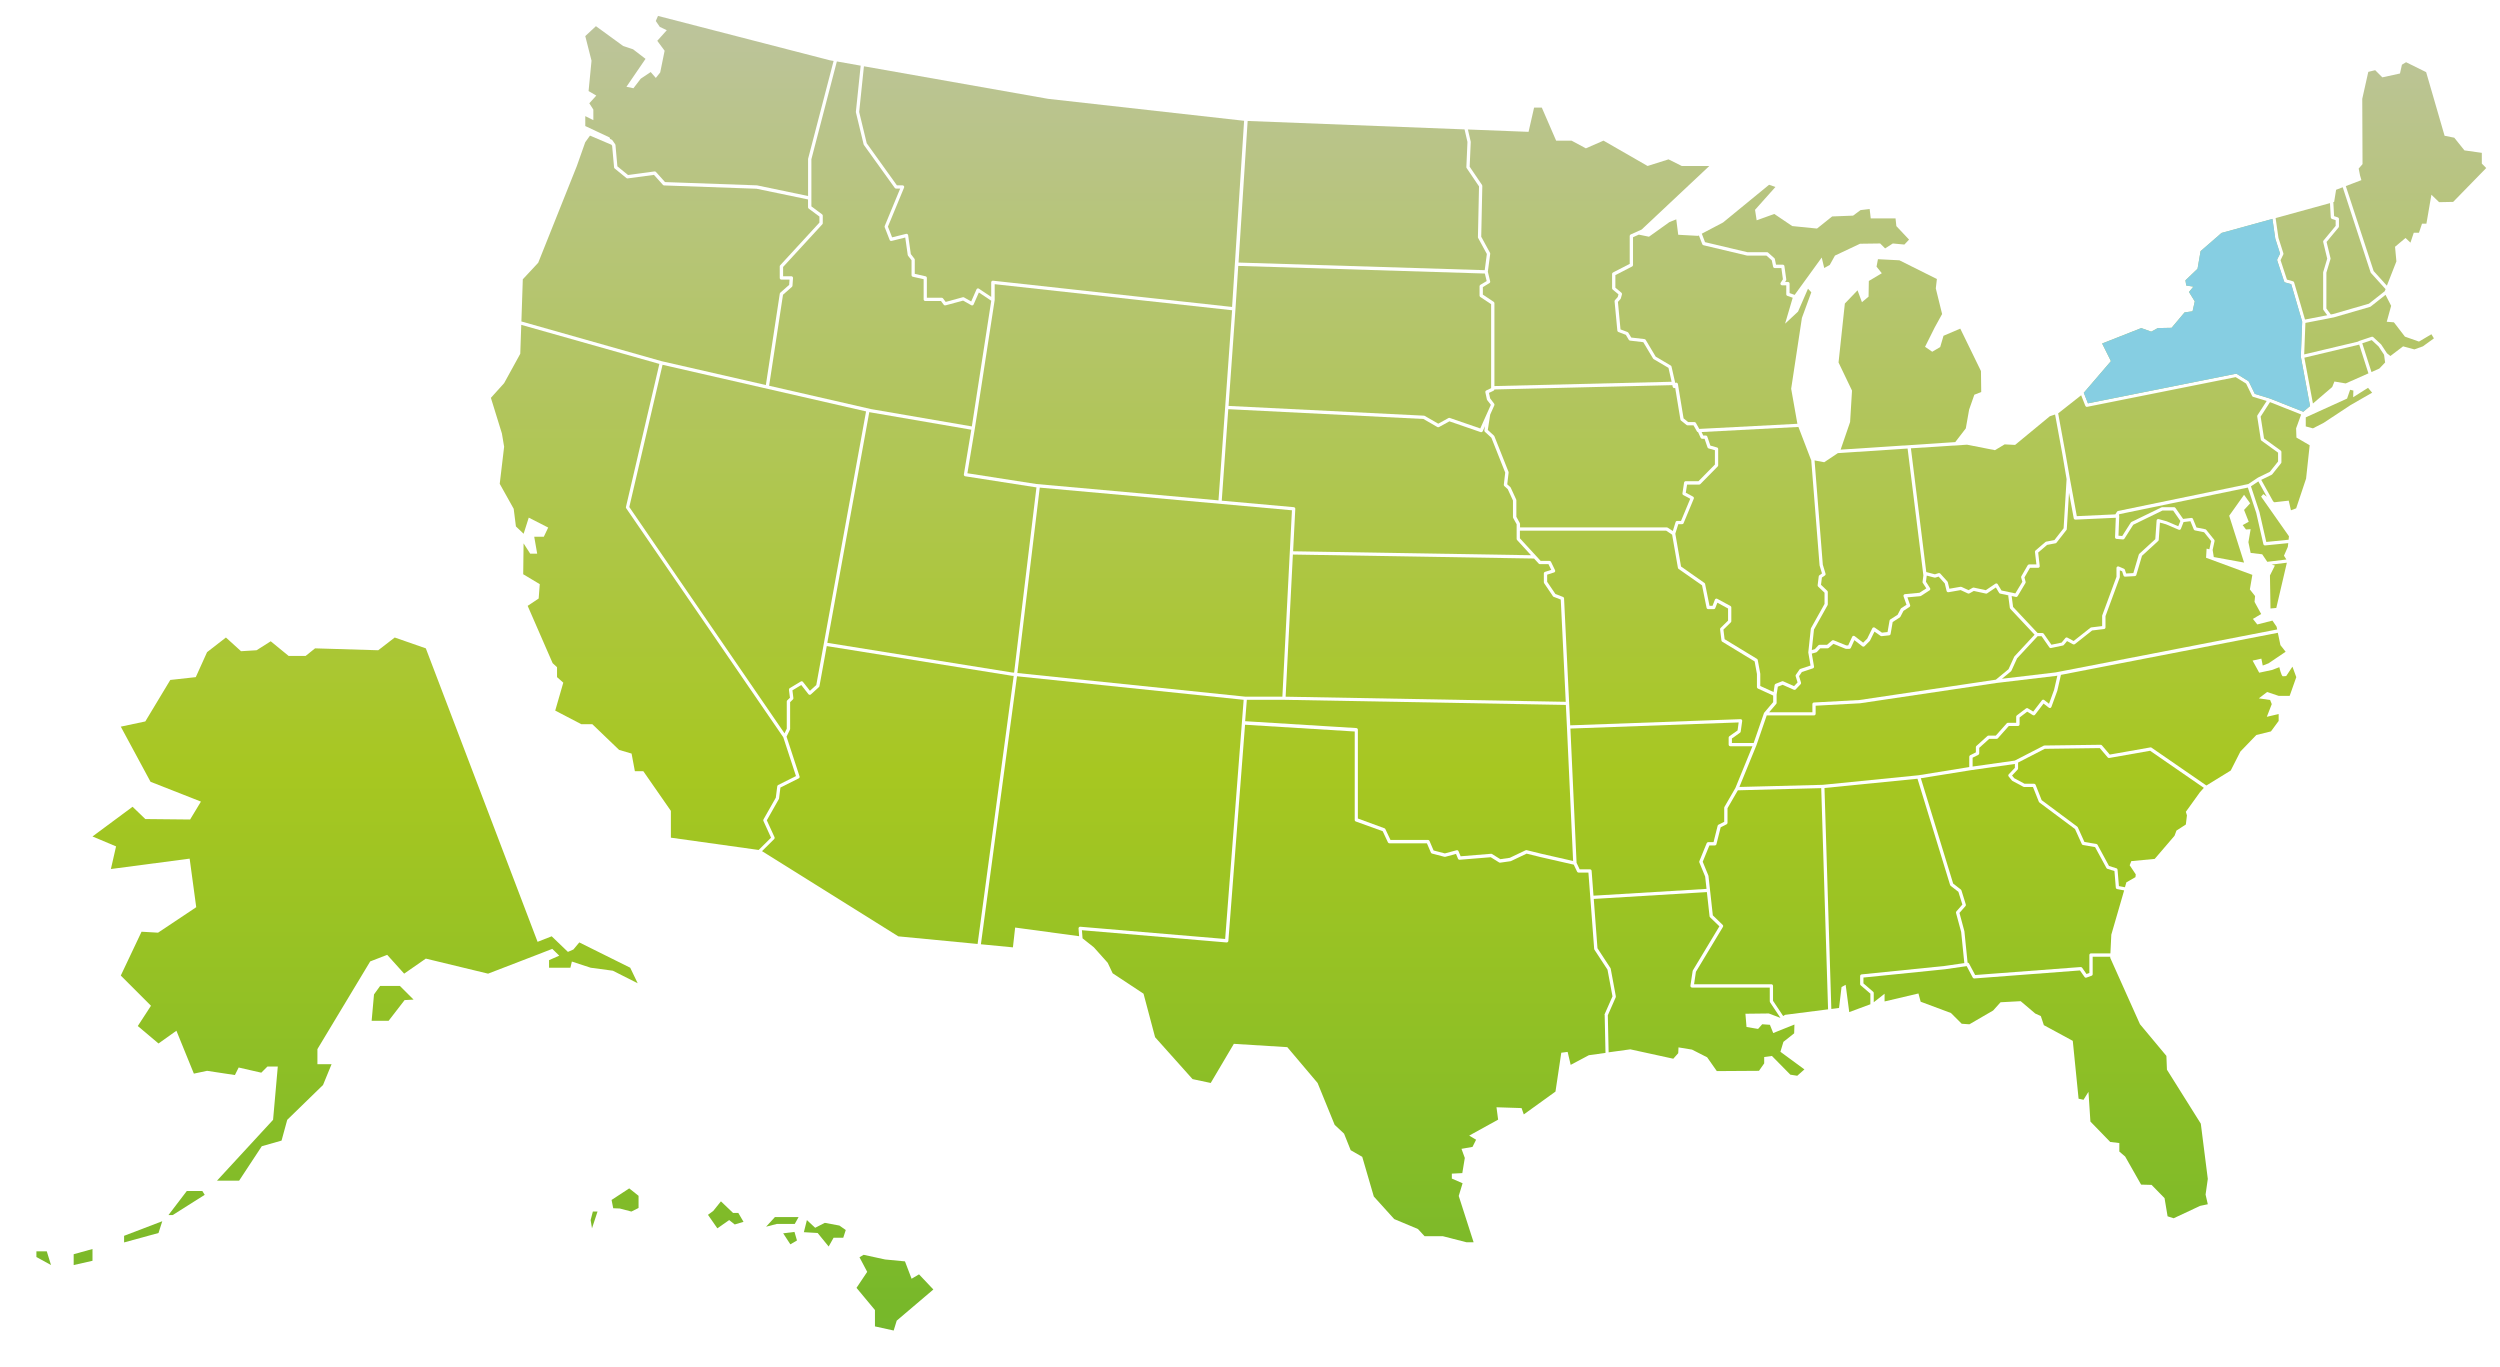 <?xml version="1.0" encoding="utf-8"?>
<!-- Generator: Adobe Illustrator 24.1.1, SVG Export Plug-In . SVG Version: 6.00 Build 0)  -->
<svg xmlns="http://www.w3.org/2000/svg" xmlns:xlink="http://www.w3.org/1999/xlink" version="1.1" id="Layer_1" x="0px" y="0px" viewBox="0 0 5514 3015.7" style="enable-background:new 0 0 5514 3015.7;" xml:space="preserve" width="5514" height="3015.7">
<style type="text/css">
	.st0{fill:none;}
	.st1{fill:#F49C81;}
	.st2{fill:#8ECAB0;}
	.st3{display:none;fill:#FFFFFF;}
	.st4{fill:url(#SVGID_1_);}
	.st5{fill:url(#SVGID_2_);}
	.st6{fill:url(#SVGID_3_);}
	.st7{fill:url(#SVGID_4_);}
	.st8{fill:url(#SVGID_5_);}
	.st9{fill:url(#SVGID_6_);}
	.st10{fill:url(#SVGID_7_);}
	.st11{fill:url(#SVGID_8_);}
	.st12{fill:url(#SVGID_9_);}
	.st13{fill:url(#SVGID_10_);}
	.st14{fill:url(#SVGID_11_);}
	.st15{fill:url(#SVGID_12_);}
	.st16{fill:url(#SVGID_13_);}
	.st17{fill:url(#SVGID_14_);}
	.st18{fill:url(#SVGID_15_);}
	.st19{fill:url(#SVGID_16_);}
	.st20{fill:url(#SVGID_17_);}
	.st21{fill:url(#SVGID_18_);}
	.st22{fill:url(#SVGID_19_);}
	.st23{fill:url(#SVGID_20_);}
	.st24{fill:url(#SVGID_21_);}
	.st25{fill:url(#SVGID_22_);}
	.st26{fill:url(#SVGID_23_);}
	.st27{fill:url(#SVGID_24_);}
	.st28{fill:url(#SVGID_25_);}
	.st29{fill:url(#SVGID_26_);}
	.st30{fill:url(#SVGID_27_);}
	.st31{fill:url(#SVGID_28_);}
	.st32{fill:url(#SVGID_29_);}
	.st33{fill:url(#SVGID_30_);}
	.st34{fill:url(#SVGID_31_);}
	.st35{fill:url(#SVGID_32_);}
	.st36{fill:url(#SVGID_33_);}
	.st37{fill:url(#SVGID_34_);}
	.st38{fill:url(#SVGID_35_);}
	.st39{fill:url(#SVGID_36_);}
	.st40{fill:url(#SVGID_37_);}
	.st41{fill:url(#SVGID_38_);}
	.st42{fill:url(#SVGID_39_);}
	.st43{fill:url(#SVGID_40_);}
	.st44{fill:url(#SVGID_41_);}
	.st45{fill:url(#SVGID_42_);}
	.st46{fill:url(#SVGID_43_);}
	.st47{fill:url(#SVGID_44_);}
	.st48{fill:url(#SVGID_45_);}
	.st49{fill:url(#SVGID_46_);}
	.st50{fill:url(#SVGID_47_);}
	.st51{fill:url(#SVGID_48_);}
	.st52{fill:url(#SVGID_49_);}
	.st53{fill:url(#SVGID_50_);}
	.st54{fill:url(#SVGID_51_);}
	.st55{fill:url(#SVGID_52_);}
	.st56{fill:url(#SVGID_53_);}
	.st57{fill:url(#SVGID_54_);}
	.st58{fill:url(#SVGID_55_);}
	.st59{fill:url(#SVGID_56_);}
	.st60{fill:url(#SVGID_57_);}
	.st61{fill:url(#SVGID_58_);}
	.st62{fill:url(#SVGID_59_);}
	.st63{fill:url(#SVGID_60_);}
	.st64{fill:url(#SVGID_61_);}
	.st65{fill:url(#SVGID_62_);}
	.st66{fill:url(#SVGID_63_);}
	.st67{fill:url(#SVGID_64_);}
	.st68{display:none;fill:#F49C81;}
	.st69{fill:#86CEE2;}
	.st70{display:none;fill:#6297D0;}
	.st71{display:none;}
	.st72{display:inline;fill:#8ECAB0;}
	.st73{display:none;fill:#8B89C2;}
	.st74{display:none;fill:url(#SVGID_65_);}
	.st75{display:none;fill:#8ECAB0;}
</style>
<pattern y="3015.7" width="592.8" height="592.8" patternUnits="userSpaceOnUse" id="SVGID_66_" viewBox="0 -592.8 592.8 592.8" style="overflow:visible;">
	<g>
		<rect y="-592.8" class="st0" width="592.8" height="592.8"/>
		<g>
			<rect y="-592.8" class="st0" width="592.8" height="592.8"/>
			<g>
				<rect y="-592.8" class="st0" width="592.8" height="592.8"/>
				<g>
					<rect y="-592.8" class="st0" width="592.8" height="592.8"/>
					<g>
						<rect y="-592.8" class="st0" width="592.8" height="592.8"/>
						<polygon class="st0" points="518.7,0 592.8,-74.2 592.8,-74.3 518.5,0       "/>
						<polygon class="st0" points="0,-221.3 371.5,-592.8 371.4,-592.8 0,-221.4       "/>
						<polygon class="st0" points="0,-295.6 297.2,-592.8 296.5,-592.8 0,-296.3       "/>
						<polygon class="st0" points="0,-73.3 519.6,-592.8 519.4,-592.8 0,-73.4       "/>
						<polygon class="st0" points="73.4,0 592.8,-519.4 592.8,-519.6 73.3,0       "/>
						<path class="st0" d="M0-592.8L0-592.8L0-592.8z"/>
						<polygon class="st0" points="221.4,0 592.8,-371.4 592.8,-371.5 221.3,0       "/>
						<polygon class="st0" points="296.3,0 592.8,-296.5 592.8,-297.2 295.6,0       "/>
						<polygon class="st0" points="0,-518.5 74.3,-592.8 74.2,-592.8 0,-518.7       "/>
						<polygon class="st0" points="370.6,0 592.8,-222.2 592.8,-222.3 370.5,0       "/>
						<polygon class="st0" points="0,-370.5 222.3,-592.8 222.2,-592.8 0,-370.6       "/>
						<polygon class="st1" points="0,-518.7 74.2,-592.8 0,-592.8 0,-592.8       "/>
						<polygon class="st2" points="0,-444.8 148,-592.8 74.3,-592.8 0,-518.5       "/>
						<polygon class="st1" points="0,-370.6 222.2,-592.8 148,-592.8 0,-444.8       "/>
						<polygon class="st2" points="0,-296.3 296.5,-592.8 222.3,-592.8 0,-370.5       "/>
						<polygon class="st1" points="0,-221.4 371.4,-592.8 305.7,-592.8 297.2,-592.8 297.2,-592.8 0,-295.6       "/>
						<polygon class="st2" points="0,-147.6 445.3,-592.8 371.5,-592.8 0,-221.3       "/>
						<polygon class="st1" points="0,-73.4 519.4,-592.8 445.3,-592.8 0,-147.6       "/>
						<polygon class="st2" points="0,-0.9 591.9,-592.8 519.6,-592.8 0,-73.3       "/>
						<polygon class="st1" points="0,0 73.3,0 592.8,-519.6 592.8,-592.8 591.9,-592.8 0,-0.9       "/>
						<polygon class="st2" points="147.1,0 592.8,-445.7 592.8,-519.4 73.4,0       "/>
						<polygon class="st1" points="221.3,0 592.8,-371.5 592.8,-445.7 147.1,0       "/>
						<polygon class="st2" points="295.6,0 592.8,-297.2 592.8,-371.4 221.4,0       "/>
						<polygon class="st1" points="370.5,0 592.8,-222.3 592.8,-296.5 296.3,0       "/>
						<polygon class="st2" points="444.4,0 592.8,-148.5 592.8,-222.2 370.6,0       "/>
						<polygon class="st1" points="518.5,0 592.8,-74.3 592.8,-148.5 444.4,0       "/>
						<polygon class="st2" points="592.8,0 592.8,-74.2 518.7,0       "/>
						<line class="st0" x1="305.7" y1="-592.8" x2="297.2" y2="-592.8"/>
					</g>
				</g>
			</g>
		</g>
	</g>
</pattern>
<rect y="0" class="st3" width="5514.1" height="3015.7"/>
<g>
	<g>
		
			<linearGradient id="SVGID_1_" gradientUnits="userSpaceOnUse" x1="4194.75" y1="-5149.526" x2="4194.75" y2="-1487.882" gradientTransform="matrix(1 0 0 1 0 4840)">
			<stop offset="0" style="stop-color:#C1C3B6"/>
			<stop offset="0.549" style="stop-color:#A7C721"/>
			<stop offset="1" style="stop-color:#65B22E"/>
		</linearGradient>
		<path class="st4" d="M4411.6,1309.3c-1-0.2-1.9-0.8-2.4-1.7l-7.1-11.9l-19.3,13c-0.8,0.6-1.8,0.8-2.8,0.5l-26.6-5.8l-9.7,5.4    c-1,0.6-2.3,0.6-3.3,0.1l-16-7.4l-26.8,4.7c-1.9,0.3-3.7-0.9-4.2-2.7l-4-16.7l-13.6-15.1l-6.9,2.2c-0.7,0.2-1.4,0.2-2,0.1    l-17.3-4.5c0,0.1,0,0.2,0,0.2l-1.7,13.3l9,14.1c1.1,1.7,0.6,3.9-1.1,5l-18.8,12.2c-0.5,0.3-1.1,0.5-1.6,0.6l-28.4,2.6l5.9,16.9    c0.6,1.6,0,3.3-1.4,4.3l-13.2,8.6l-6.8,13.1c-0.3,0.6-0.7,1-1.3,1.4l-15.7,10.1l-4.6,26.4c-0.3,1.6-1.6,2.8-3.2,3l-16.4,1.8    c-0.9,0.1-1.8-0.1-2.5-0.6l-13.5-9.4l-9.7,19.6c-0.2,0.4-0.4,0.7-0.7,1l-11.5,11.5c-1.3,1.3-3.4,1.4-4.8,0.3l-17.6-13.6l-7.8,17.1    c-0.6,1.3-1.9,2.1-3.3,2.1h-7.3c-0.5,0-0.9-0.1-1.4-0.3l-26.5-10.7l-10.3,8.9c-0.7,0.6-1.5,0.9-2.4,0.9h-16.2l-7.4,8    c-0.5,0.5-1,0.8-1.7,1l-9.6,2.7l4.9,28.4c0.3,1.8-0.7,3.5-2.4,4.1l-24.4,8.1l-6.2,9.1l4.3,14.1c0.4,1.3,0.1,2.6-0.8,3.6    l-10.9,11.5c-1.1,1.1-2.7,1.4-4.1,0.8l-24.7-10.9l-10.6,4.1l-2.7,17.7v18c0,0.9-0.3,1.7-0.9,2.4l-15.6,18.3h95.4V1553    c0-1.9,1.5-3.5,3.4-3.6l100.7-5.5l300.5-44.8l28-23.1l12.4-27.2c0.2-0.4,0.4-0.7,0.6-1l44.5-47.9l-53.6-57.1c-0.5-0.6-0.9-1.3-1-2    l-3.6-27.3l1.3-0.2L4411.6,1309.3z"/>
		
			<linearGradient id="SVGID_2_" gradientUnits="userSpaceOnUse" x1="4122.4" y1="-5149.524" x2="4122.4" y2="-1487.884" gradientTransform="matrix(1 0 0 1 0 4840)">
			<stop offset="0" style="stop-color:#C1C3B6"/>
			<stop offset="0.549" style="stop-color:#A7C721"/>
			<stop offset="1" style="stop-color:#65B22E"/>
		</linearGradient>
		<path class="st5" d="M4242.2,1269.2l-34.8-279.9l-153.8,10.1l-30.1,20.1l-21.3-4l18.2,230l6,19.7c0.5,1.5-0.1,3.2-1.4,4.1    l-6.6,4.5l-2,16l13.9,13.3c0.7,0.7,1.1,1.6,1.1,2.6v27.3c0,0.6-0.2,1.2-0.5,1.8l-30,53.7l-4.8,45.2l6.6-1.9l7.8-8.4    c0.7-0.7,1.7-1.2,2.7-1.2h16.5l10.9-9.4c1-0.9,2.5-1.1,3.7-0.6l27.9,11.3h4.2l8.8-19.1c0.5-1,1.4-1.8,2.4-2c1.1-0.3,2.2,0,3.1,0.7    l18.7,14.4l8.9-8.9l11.3-22.9c0.5-1,1.3-1.7,2.4-1.9c1-0.3,2.1-0.1,3,0.5l15.9,11.1l12.3-1.4l4.4-25.3c0.2-1,0.8-1.9,1.6-2.4    l16.2-10.4l6.8-13.1c0.3-0.6,0.7-1,1.2-1.4l11.6-7.5l-6.5-18.6c-0.4-1.1-0.2-2.2,0.4-3.2c0.6-0.9,1.6-1.6,2.7-1.7l32.1-3l15-9.7    l-7.8-12.1c-0.5-0.7-0.7-1.6-0.5-2.4L4242.2,1269.2z"/>
		
			<linearGradient id="SVGID_3_" gradientUnits="userSpaceOnUse" x1="1941.35" y1="-5149.526" x2="1941.35" y2="-1487.881" gradientTransform="matrix(1 0 0 1 0 4840)">
			<stop offset="0" style="stop-color:#C1C3B6"/>
			<stop offset="0.549" style="stop-color:#A7C721"/>
			<stop offset="1" style="stop-color:#65B22E"/>
		</linearGradient>
		<path class="st6" d="M1789.6,436.8v18.4l23.6,17.5c0.9,0.7,1.5,1.8,1.5,2.9v16.6c0,0.9-0.3,1.8-1,2.5l-86.5,94.1v20.5h18.2    c1,0,2,0.4,2.7,1.2c0.7,0.7,1,1.7,1,2.7l-1.2,17c-0.1,1-0.5,1.8-1.2,2.5l-19.7,17.4l-30.6,200.7l224.9,51.5l222.2,38.2l42.8-277.2    l-27.3-18.2l-11.6,26.4c-0.4,0.9-1.2,1.7-2.2,2s-2,0.2-2.9-0.3l-18.1-10.2l-38.7,10.5c-1.4,0.4-3-0.1-3.9-1.3l-6.2-8.3h-34.6    c-2,0-3.6-1.6-3.6-3.6v-44.5l-23.9-5.4c-1.7-0.4-2.8-1.9-2.8-3.6V574l-7.7-9.9c-0.4-0.5-0.6-1.1-0.7-1.7l-5.5-38.5l-30.1,7.5    c-1.8,0.5-3.6-0.5-4.3-2.2l-10.9-28c-0.3-0.9-0.3-1.9,0-2.7l34.1-82.5h-8.9c-1.2,0-2.3-0.6-3-1.5l-68.1-94.8    c-0.3-0.4-0.5-0.8-0.6-1.3l-17-70.5c-0.1-0.4-0.1-0.8-0.1-1.2l10.6-101.9l-52.5-9.3l-56.2,215.7L1789.6,436.8L1789.6,436.8z"/>
		
			<linearGradient id="SVGID_4_" gradientUnits="userSpaceOnUse" x1="2425.6" y1="-5149.524" x2="2425.6" y2="-1487.88" gradientTransform="matrix(1 0 0 1 0 4840)">
			<stop offset="0" style="stop-color:#C1C3B6"/>
			<stop offset="0.549" style="stop-color:#A7C721"/>
			<stop offset="1" style="stop-color:#65B22E"/>
		</linearGradient>
		<path class="st7" d="M2150.1,945.3L2150.1,945.3l-16.4,98.5l151.9,23.7l401.9,36.1l30-419.3l-523.6-57.5v34.8c0,0.2,0,0.4-0.1,0.6    l0,0L2150.1,945.3L2150.1,945.3z"/>
		
			<linearGradient id="SVGID_5_" gradientUnits="userSpaceOnUse" x1="3005.55" y1="-5149.526" x2="3005.55" y2="-1487.887" gradientTransform="matrix(1 0 0 1 0 4840)">
			<stop offset="0" style="stop-color:#C1C3B6"/>
			<stop offset="0.549" style="stop-color:#A7C721"/>
			<stop offset="1" style="stop-color:#65B22E"/>
		</linearGradient>
		<path class="st8" d="M3274.7,595.9l4.7-35.7l-19.3-35.4c-0.3-0.6-0.5-1.2-0.4-1.8l2.4-111.9l-27.3-40.4c-0.4-0.6-0.7-1.4-0.6-2.2    l2.4-55.4l-6.4-27.7l-478.4-18.6l-20.1,312.3L3274.7,595.9z"/>
		
			<linearGradient id="SVGID_6_" gradientUnits="userSpaceOnUse" x1="2999.25" y1="-5149.525" x2="2999.25" y2="-1487.866" gradientTransform="matrix(1 0 0 1 0 4840)">
			<stop offset="0" style="stop-color:#C1C3B6"/>
			<stop offset="0.549" style="stop-color:#A7C721"/>
			<stop offset="1" style="stop-color:#65B22E"/>
		</linearGradient>
		<path class="st9" d="M3140.8,916.8c0.6,0,1.1,0.2,1.6,0.5l29.8,17.2l22.5-12.4c0.9-0.5,2-0.6,2.9-0.3l67.3,23.2l23.3-52.1l-8-10.4    c-0.3-0.4-0.6-0.9-0.7-1.4l-3.4-15.8c-0.4-1.7,0.5-3.3,2-4.1l10.7-5.1V670.9l-23.9-15.9c-1-0.7-1.6-1.8-1.6-3v-20.7    c0-1.3,0.7-2.5,1.8-3.1l13.9-8.3l-4-16.6l-543.9-16.8l-6.1,94.9l0,0l0,0l-15.3,213.9L3140.8,916.8z"/>
		
			<linearGradient id="SVGID_7_" gradientUnits="userSpaceOnUse" x1="3778.949" y1="-5149.525" x2="3778.949" y2="-1487.883" gradientTransform="matrix(1 0 0 1 0 4840)">
			<stop offset="0" style="stop-color:#C1C3B6"/>
			<stop offset="0.549" style="stop-color:#A7C721"/>
			<stop offset="1" style="stop-color:#65B22E"/>
		</linearGradient>
		<path class="st10" d="M3574.9,658.1c-0.1,0.5-0.4,1-0.8,1.5l-5.6,6.3l5.7,60.6l15.5,5.9c0.8,0.3,1.4,0.8,1.8,1.5l6.4,10.6    l29.2,3.4c1.1,0.1,2.1,0.8,2.7,1.8l22,36.9l33.2,19.6c0.9,0.5,1.5,1.4,1.7,2.3l8.2,36.2c0.9-0.7,2.1-1,3.3-0.6    c1.4,0.4,2.4,1.5,2.6,2.9l12.5,75.8l10.1,8.1h13.9c1.3,0,2.5,0.7,3.2,1.9l7.4,13.2l216.4-11.3l-13.7-77.3l23.7-156.2l20.7-56.5    l-7.3-7.9l-21.9,50.4l-28.6,26.7l16.8-57.2l-11.8-4.2c-1.5-0.5-2.4-1.9-2.4-3.4v-19.8h-9.3c-1.3,0-2.6-0.7-3.2-1.9    c-0.6-1.2-0.6-2.6,0.1-3.7l5-7.8l-3.4-24.7h-14.6c-1.7,0-3.2-1.2-3.6-2.9l-3-14.2l-11.8-10.4h-42.4c-0.3,0-0.6,0-0.8-0.1    l-95.6-22.7c-1.2-0.3-2.1-1.1-2.6-2.2l-7.5-19.5l-1.9,1l-43.7-2.4l-4.3-34l-15.2,6.1l-45,32.2l-22.4-4.6l-12.8,5.7v61.4    c0,1.4-0.8,2.6-2,3.2l-36.9,19v27.7l13.3,11.1c1.1,0.9,1.6,2.4,1.2,3.8L3574.9,658.1z"/>
		
			<linearGradient id="SVGID_8_" gradientUnits="userSpaceOnUse" x1="4622.95" y1="-5149.525" x2="4622.95" y2="-1487.892" gradientTransform="matrix(1 0 0 1 0 4840)">
			<stop offset="0" style="stop-color:#C1C3B6"/>
			<stop offset="0.549" style="stop-color:#A7C721"/>
			<stop offset="1" style="stop-color:#65B22E"/>
		</linearGradient>
		<path class="st11" d="M4450.1,1314.9c-0.7,1.1-1.9,1.8-3.1,1.8c-0.3,0-0.5,0-0.8-0.1l-9.3-2l3.2,24.1l54,57.5h10.6    c1.2,0,2.3,0.6,3,1.6l16.9,24.2l22.5-4.7l8.3-10c1.1-1.3,3-1.7,4.5-0.9l13.7,7.4l37-29.2c0.5-0.4,1.2-0.7,1.8-0.8l24.1-2.9v-22.3    c0-0.4,0.1-0.9,0.2-1.3l31.4-85.1v-19.4c0-1.2,0.6-2.4,1.6-3c1-0.7,2.3-0.8,3.4-0.3l11.5,4.9c1,0.4,1.7,1.2,2,2.2l2.8,8.3    l15.9-0.9l12-40.7c0.2-0.6,0.5-1.2,1-1.7l35.4-32.4l2.9-41.1c0.1-1.1,0.6-2.1,1.5-2.7s2-0.8,3.1-0.5l17.6,4.9    c0.2,0,0.3,0.1,0.5,0.2l25.1,10.7l4.6-11.7l-16-23h-23.4l-64.5,31.4l-19.5,30.7c-0.7,1.1-2,1.8-3.4,1.7l-14-1.2    c-1.9-0.2-3.4-1.8-3.3-3.8l1.7-42.8l-89,4.1c-1.8,0.1-3.4-1.2-3.8-3l-10.4-56.3l-4.9,80.2c0,0.7-0.3,1.4-0.8,2l-21.9,28    c-0.5,0.7-1.3,1.2-2.2,1.3l-18.5,3.5l-19.7,16.9l3.4,29.7c0.1,1-0.2,2.1-0.9,2.8c-0.7,0.8-1.7,1.2-2.7,1.2h-17.9l-12.2,21.2    l2.6,9.5c0.3,1,0.1,2-0.4,2.9L4450.1,1314.9z"/>
		
			<linearGradient id="SVGID_9_" gradientUnits="userSpaceOnUse" x1="3144.5" y1="-5149.525" x2="3144.5" y2="-1487.892" gradientTransform="matrix(1 0 0 1 0 4840)">
			<stop offset="0" style="stop-color:#C1C3B6"/>
			<stop offset="0.549" style="stop-color:#A7C721"/>
			<stop offset="1" style="stop-color:#65B22E"/>
		</linearGradient>
		<path class="st12" d="M3453.4,1547.9l-11-225.5l-15.6-6c-0.7-0.3-1.3-0.7-1.7-1.4l-19.4-28.8c-0.4-0.6-0.6-1.3-0.6-2v-19.4    c0-1.6,1-3,2.5-3.5l13.8-4.4l-6.1-12.6h-18.8c-1,0-2-0.4-2.7-1.2l-10.3-11.2l-531.9-8.8l-16,313.5L3453.4,1547.9z"/>
		
			<linearGradient id="SVGID_10_" gradientUnits="userSpaceOnUse" x1="3531.95" y1="-5149.525" x2="3531.95" y2="-1487.88" gradientTransform="matrix(1 0 0 1 0 4840)">
			<stop offset="0" style="stop-color:#C1C3B6"/>
			<stop offset="0.549" style="stop-color:#A7C721"/>
			<stop offset="1" style="stop-color:#65B22E"/>
		</linearGradient>
		<path class="st13" d="M3294.1,861.8l-10.1,4.8l2.7,12.2l8.8,11.5c0.8,1.1,1,2.5,0.4,3.7l-9.1,20.4l-5.3,33.9l13.6,12.5    c0.4,0.4,0.7,0.8,0.9,1.3l31.2,78.6c0.2,0.6,0.3,1.2,0.2,1.8l-3,25.7l6.7,6c0.4,0.3,0.7,0.7,0.9,1.2l12.2,26.5    c0.2,0.5,0.3,1,0.3,1.5v36.5l7.6,13.8c0.3,0.5,0.5,1.2,0.5,1.8v7.7h323.7c0.7,0,1.4,0.2,2,0.6l11.3,7.4l6.1-19.7    c0.5-1.5,1.9-2.6,3.5-2.6h8.5l20.3-48.8l-15.3-8.2c-1.4-0.7-2.1-2.2-1.9-3.8l3.6-23.7c0.3-1.8,1.8-3.1,3.6-3.1h28.2l36.2-36.7V993    l-13.8-3.9c-1.2-0.3-2.1-1.2-2.5-2.3l-6.5-19h-5.3c-1.4,0-2.7-0.8-3.3-2.1l-5.7-12.5c-1.1-0.2-2.1-0.8-2.6-1.8l-7.5-13.3h-13.1    c-0.8,0-1.6-0.3-2.3-0.8l-12.2-9.7c-0.7-0.6-1.2-1.4-1.3-2.3l-11.5-69.8c-0.8,0.5-1.8,0.6-2.8,0.4c-1.3-0.3-2.4-1.4-2.7-2.7    l-0.8-3.7L3296,859C3295.9,860.2,3295.2,861.2,3294.1,861.8z"/>
		
			<linearGradient id="SVGID_11_" gradientUnits="userSpaceOnUse" x1="3035.75" y1="-5149.527" x2="3035.75" y2="-1487.892" gradientTransform="matrix(1 0 0 1 0 4840)">
			<stop offset="0" style="stop-color:#C1C3B6"/>
			<stop offset="0.549" style="stop-color:#A7C721"/>
			<stop offset="1" style="stop-color:#65B22E"/>
		</linearGradient>
		<path class="st14" d="M3275.3,939.8l-5,11.3c-0.6,1.3-1.9,2.2-3.3,2.2c-0.4,0-0.8-0.1-1.2-0.2l-69-23.8l-22.9,12.6    c-1.1,0.6-2.5,0.6-3.6,0l-30.8-17.8l-430.4-21.6l-14.4,201.8l158.9,14.3c2,0.2,3.4,1.9,3.3,3.8l-4.8,93.5l524.7,8.7l-30.7-33.5    c-0.6-0.7-1-1.6-1-2.5v-32.3l-7.6-13.8c-0.3-0.5-0.5-1.2-0.5-1.8V1104l-11.5-25.1l-7.5-6.8c-0.9-0.8-1.3-2-1.2-3.1l3.1-26.6    l-30.5-76.9l-14.4-13.2c-0.9-0.8-1.3-2-1.1-3.2L3275.3,939.8z"/>
		
			<linearGradient id="SVGID_12_" gradientUnits="userSpaceOnUse" x1="3631.6" y1="-5149.524" x2="3631.6" y2="-1487.88" gradientTransform="matrix(1 0 0 1 0 4840)">
			<stop offset="0" style="stop-color:#C1C3B6"/>
			<stop offset="0.549" style="stop-color:#A7C721"/>
			<stop offset="1" style="stop-color:#65B22E"/>
		</linearGradient>
		<path class="st15" d="M3839.3,1613.6c-0.1,1-0.7,1.9-1.5,2.5l-17.9,12.7v9.9h48l22.6-65.6l0,0c0.1-0.4,0.3-0.8,0.6-1.2l19.8-23.3    v-14.5l-33.7-15.4c-1.3-0.6-2.1-1.9-2.1-3.3v-28.8l-5.1-27.8l-71.5-43.5c-1-0.6-1.6-1.6-1.7-2.7l-3-24.6c-0.1-1.1,0.3-2.3,1.1-3    l16.5-16.2v-26.7l-23.6-12.8l-4.6,11.9c-0.5,1.4-1.9,2.3-3.4,2.3h-12.2c-1.7,0-3.2-1.2-3.6-2.9l-10-49.6l-51.7-36.2    c-0.8-0.6-1.3-1.4-1.5-2.4l-12.8-73.2l-13.1-8.7h-322.6v16.8l45.8,49.8h19.5c1.4,0,2.7,0.8,3.3,2.1l8.9,18.4c0.5,1,0.5,2.1,0.1,3    c-0.4,1-1.2,1.7-2.2,2l-15.3,4.9v15.7l18.2,26.9l16.8,6.5c1.3,0.5,2.3,1.8,2.3,3.2l13.6,280l375.6-13.6c1.1,0,2.1,0.4,2.8,1.2    c0.7,0.8,1.1,1.9,0.9,2.9L3839.3,1613.6z"/>
		
			<linearGradient id="SVGID_13_" gradientUnits="userSpaceOnUse" x1="3859.65" y1="-5149.524" x2="3859.65" y2="-1487.885" gradientTransform="matrix(1 0 0 1 0 4840)">
			<stop offset="0" style="stop-color:#C1C3B6"/>
			<stop offset="0.549" style="stop-color:#A7C721"/>
			<stop offset="1" style="stop-color:#65B22E"/>
		</linearGradient>
		<path class="st16" d="M3994.3,1014l-27.7-72.3l-213.5,11.2l3.5,7.7h5.6c1.6,0,3,1,3.5,2.5l6.7,19.7l14.6,4.1    c1.6,0.4,2.6,1.9,2.6,3.5v35.8c0,1-0.4,1.9-1,2.6l-38.3,38.9c-0.7,0.7-1.6,1.1-2.6,1.1H3721l-2.8,18l15.9,8.5    c1.7,0.9,2.4,2.9,1.7,4.6l-22.5,54.1c-0.6,1.4-1.9,2.2-3.4,2.2h-8.3l-6.5,20.9l12.6,72.4l51.6,36.2c0.8,0.5,1.3,1.3,1.5,2.3    l9.7,48.1h6.7l5.2-13.5c0.4-1,1.2-1.7,2.1-2.1c1-0.4,2.1-0.3,3,0.2l29.2,15.8c1.2,0.6,1.9,1.9,1.9,3.2v30.4c0,1-0.4,1.9-1.1,2.6    l-16.3,16l2.6,21.1l71.4,43.4c0.9,0.5,1.5,1.4,1.7,2.5l5.5,29.8c0,0.2,0.1,0.4,0.1,0.7v26.8l29.3,13.4l2.3-15.3    c0.2-1.3,1.1-2.4,2.3-2.9l14-5.5c0.9-0.4,1.9-0.3,2.8,0.1l23.8,10.5l7.7-8.1l-4.2-13.8c-0.3-1.1-0.2-2.2,0.5-3.1l7.9-11.5    c0.5-0.7,1.1-1.1,1.9-1.4l22.5-7.5l-4.9-28.5c-0.1-0.3-0.1-0.7,0-1l5.5-51.4c0.1-0.5,0.2-1,0.4-1.4l29.9-53.5v-24.8l-14.1-13.5    c-0.8-0.8-1.2-1.9-1.1-3.1l2.4-19.4c0.1-1,0.7-2,1.5-2.5l5.7-4l-5.3-17.5c-0.1-0.2-0.1-0.5-0.1-0.8l-18.4-232.3L3994.3,1014z"/>
		
			<linearGradient id="SVGID_14_" gradientUnits="userSpaceOnUse" x1="5153.15" y1="-5149.527" x2="5153.15" y2="-1487.882" gradientTransform="matrix(1 0 0 1 0 4840)">
			<stop offset="0" style="stop-color:#C1C3B6"/>
			<stop offset="0.549" style="stop-color:#A7C721"/>
			<stop offset="1" style="stop-color:#65B22E"/>
		</linearGradient>
		<polygon class="st17" points="5143.9,853.6 5148.8,841.5 5173.7,845.7 5223.8,823.5 5203.5,760.1 5082.5,788.9 5101.4,890   "/>
		
			<linearGradient id="SVGID_15_" gradientUnits="userSpaceOnUse" x1="1649.1" y1="-5149.525" x2="1649.1" y2="-1487.881" gradientTransform="matrix(1 0 0 1 0 4840)">
			<stop offset="0" style="stop-color:#C1C3B6"/>
			<stop offset="0.549" style="stop-color:#A7C721"/>
			<stop offset="1" style="stop-color:#65B22E"/>
		</linearGradient>
		<path class="st18" d="M1742,1517.7l24.3-14.6c1.6-0.9,3.6-0.6,4.7,0.9l15.4,19.6l14-12.7l109.8-603.5l-448.9-102.8l-73.3,313.7    l342.3,499.1l5-10.2v-59.9c0-1,0.4-2,1.1-2.7l5.9-5.6l-2.2-17.6C1740,1519.8,1740.7,1518.4,1742,1517.7z"/>
		
			<linearGradient id="SVGID_16_" gradientUnits="userSpaceOnUse" x1="4845.5" y1="-5149.526" x2="4845.5" y2="-1487.885" gradientTransform="matrix(1 0 0 1 0 4840)">
			<stop offset="0" style="stop-color:#C1C3B6"/>
			<stop offset="0.549" style="stop-color:#A7C721"/>
			<stop offset="1" style="stop-color:#65B22E"/>
		</linearGradient>
		<path class="st19" d="M4605.2,889.6l325.9-65.2c0.9-0.2,1.8,0,2.6,0.5l25.1,15.5c0.6,0.4,1.1,0.9,1.4,1.5l13.1,26.9l33,10.1l0,0    c0.1,0,0.2,0,0.3,0.1l73.6,29.2l14.8-12.7l-20.3-108.7c0-0.3-0.1-0.5,0-0.8l0,0l3-76.6l-24.2-82.6l-13.2-3.7    c-1.2-0.3-2.1-1.2-2.5-2.4l-15.2-46.2c-0.3-0.9-0.2-1.9,0.2-2.7l6.1-12.5l-10.5-32.8c-0.1-0.2-0.1-0.4-0.1-0.6l-6.2-43.1    l-112.3,31l-46.2,40.1l-6.7,38.9l-26.7,25.5l1.8,11.5l15.8,2.4L4828,644l12.8,20.7l-4.9,21.9l-17.6,2.4l-28.6,34l-30.4,0.6    l-14.6,7.9l-21.9-7.9l-86.3,34l19.4,38.9l-59.9,69.8L4605.2,889.6z"/>
		
			<linearGradient id="SVGID_17_" gradientUnits="userSpaceOnUse" x1="5085.3" y1="-5149.526" x2="5085.3" y2="-1487.888" gradientTransform="matrix(1 0 0 1 0 4840)">
			<stop offset="0" style="stop-color:#C1C3B6"/>
			<stop offset="0.549" style="stop-color:#A7C721"/>
			<stop offset="1" style="stop-color:#65B22E"/>
		</linearGradient>
		<path class="st20" d="M5036.2,558.6c0.3,0.9,0.2,1.9-0.2,2.7l-6,12.5l14.1,42.9l13.3,3.7c1.2,0.3,2.2,1.3,2.5,2.5l24,81.9l49-9.5    l-8.3-11.5c-0.5-0.6-0.7-1.4-0.7-2.1v-80.8c0-0.4,0.1-0.7,0.2-1l8.8-29.4l-8.9-36.7c-0.3-1.1,0-2.3,0.7-3.2l26.8-32.4v-12.5    l-8.2-2.8c-1.4-0.5-2.4-1.8-2.5-3.2L5139,448l-119.9,33l6.3,43.7L5036.2,558.6z"/>
		
			<linearGradient id="SVGID_18_" gradientUnits="userSpaceOnUse" x1="5006.601" y1="-5149.523" x2="5006.601" y2="-1487.876" gradientTransform="matrix(1 0 0 1 0 4840)">
			<stop offset="0" style="stop-color:#C1C3B6"/>
			<stop offset="0.549" style="stop-color:#A7C721"/>
			<stop offset="1" style="stop-color:#65B22E"/>
		</linearGradient>
		<path class="st21" d="M4999.7,1095.6l-18.7-33.8l-16.3,10.8l18.6,56.3c0,0.1,0.1,0.2,0.1,0.3l15.1,66.1l49.2-4.9l0.8-7.6    l-61.4-87.5l4.9-5.5L4999.7,1095.6z"/>
		
			<linearGradient id="SVGID_19_" gradientUnits="userSpaceOnUse" x1="5196.35" y1="-5149.527" x2="5196.35" y2="-1487.873" gradientTransform="matrix(1 0 0 1 0 4840)">
			<stop offset="0" style="stop-color:#C1C3B6"/>
			<stop offset="0.549" style="stop-color:#A7C721"/>
			<stop offset="1" style="stop-color:#65B22E"/>
		</linearGradient>
		<path class="st22" d="M5156.3,479.5c1.5,0.5,2.5,1.9,2.5,3.4v16.4c0,0.8-0.3,1.7-0.8,2.3l-26.5,32l8.7,35.9    c0.2,0.6,0.1,1.3-0.1,1.9l-9,29.9v79.1l9.7,13.2l5.3-1l78.8-22.8l34.8-27.4l1.9-4.7l-32.2-35.6c-0.3-0.4-0.6-0.8-0.8-1.3    L5167.1,413l-14.6,5.6l-4.3,26.7l-1.8,0.5l1.7,30.9L5156.3,479.5z"/>
		
			<linearGradient id="SVGID_20_" gradientUnits="userSpaceOnUse" x1="4781.999" y1="-5149.526" x2="4781.999" y2="-1487.888" gradientTransform="matrix(1 0 0 1 0 4840)">
			<stop offset="0" style="stop-color:#C1C3B6"/>
			<stop offset="0.549" style="stop-color:#A7C721"/>
			<stop offset="1" style="stop-color:#65B22E"/>
		</linearGradient>
		<path class="st23" d="M4565.4,1055.9l15.2,82.5l84.9-3.9l3.8-5.9c0.5-0.8,1.4-1.4,2.3-1.6l287.3-59.4l21.3-14.2    c0.1-0.1,0.3-0.2,0.4-0.2l0,0l25.8-12.6l18.1-22.7v-19.5l-36.6-26.5c-0.8-0.6-1.3-1.4-1.5-2.4l-7.9-51c-0.1-0.9,0.1-1.8,0.5-2.5    l20.4-31.6l-29.9-9.1c-1-0.3-1.8-1-2.2-1.9L4954,846l-23-14.2l-327.5,65.5c-0.2,0-0.5,0.1-0.7,0.1c-1.5,0-2.8-0.9-3.4-2.3    l-9.2-23.3l-50.7,39.9l16.6,90.7L4565.4,1055.9z"/>
		
			<linearGradient id="SVGID_21_" gradientUnits="userSpaceOnUse" x1="3107.95" y1="-5149.526" x2="3107.95" y2="-1487.891" gradientTransform="matrix(1 0 0 1 0 4840)">
			<stop offset="0" style="stop-color:#C1C3B6"/>
			<stop offset="0.549" style="stop-color:#A7C721"/>
			<stop offset="1" style="stop-color:#65B22E"/>
		</linearGradient>
		<path class="st24" d="M3053.5,1826.8c0.9,0.3,1.7,1,2.1,1.9l11.2,23.8h82.7c1.5,0,2.8,0.9,3.4,2.2l9,21.1l24.9,6.5l25.8-7    c1.8-0.5,3.6,0.4,4.3,2.1l4.7,11.2l67-5.5c0.8-0.1,1.6,0.1,2.2,0.5l18.3,11.4l20.8-3l35.1-16.7c0.8-0.4,1.6-0.4,2.4-0.2l32.4,8    l69.8,15.9l-13.6-295.8l-2.4-48.4l-621.9-11.3H2750l-3.7,47.2l245.2,15.1c1.9,0.1,3.4,1.7,3.4,3.6v195.9L3053.5,1826.8z"/>
		
			<linearGradient id="SVGID_22_" gradientUnits="userSpaceOnUse" x1="3884.2" y1="-5149.526" x2="3884.2" y2="-1487.883" gradientTransform="matrix(1 0 0 1 0 4840)">
			<stop offset="0" style="stop-color:#C1C3B6"/>
			<stop offset="0.549" style="stop-color:#A7C721"/>
			<stop offset="1" style="stop-color:#65B22E"/>
		</linearGradient>
		<path class="st25" d="M3833,1743.1l-22.8,39.5v32.2c0,1.4-0.8,2.6-2,3.3l-13.1,6.6l-9.3,37.2c-0.4,1.6-1.9,2.8-3.5,2.8h-12.1    l-14.7,36l12.4,30.2c0.1,0.3,0.2,0.6,0.3,1l9.6,87l21.7,21c1.2,1.2,1.5,3,0.6,4.5l-59.6,99l-4.1,27.5H3907c2,0,3.6,1.6,3.6,3.6    v32.9l22.4,33.6l4.2-2.7l94.8-12.1l-15.1-487.9L3833,1743.1z"/>
		
			<linearGradient id="SVGID_23_" gradientUnits="userSpaceOnUse" x1="4187.051" y1="-5149.525" x2="4187.051" y2="-1487.875" gradientTransform="matrix(1 0 0 1 0 4840)">
			<stop offset="0" style="stop-color:#C1C3B6"/>
			<stop offset="0.549" style="stop-color:#A7C721"/>
			<stop offset="1" style="stop-color:#65B22E"/>
		</linearGradient>
		<path class="st26" d="M4357.9,1648c0-1,0.4-2,1.2-2.7l24.3-21.9c0.7-0.6,1.5-0.9,2.4-0.9h16.1l24.1-27.1c0.7-0.8,1.7-1.2,2.7-1.2    h18.2v-13.4c0-1.1,0.5-2.2,1.4-2.9l20.3-15.4c1.2-0.9,2.8-1,4.1-0.2l11.8,7.2l19.1-24.9c0.6-0.8,1.5-1.3,2.4-1.4    c1-0.1,1.9,0.1,2.7,0.7l10.6,8.3l11.2-30.7l7.2-31.3l-3,0.6c-0.1,0-0.2,0-0.3,0l-130.5,15.5l-301.6,44.9c-0.1,0-0.2,0-0.3,0    l-97.4,5.3v17.8c0,2-1.6,3.6-3.6,3.6h-104.3l-22.6,65.6l-37.7,92.2l183.9-4.7l211.3-21.1l111.8-18.1V1669c0-1.4,0.8-2.6,2-3.3    l12.6-6.3V1648H4357.9z"/>
		
			<linearGradient id="SVGID_24_" gradientUnits="userSpaceOnUse" x1="4649.3" y1="-5149.526" x2="4649.3" y2="-1487.886" gradientTransform="matrix(1 0 0 1 0 4840)">
			<stop offset="0" style="stop-color:#C1C3B6"/>
			<stop offset="0.549" style="stop-color:#A7C721"/>
			<stop offset="1" style="stop-color:#65B22E"/>
		</linearGradient>
		<path class="st27" d="M4860.8,1737.7l-118.5-81.8l-90.1,15.9c-1.3,0.2-2.6-0.2-3.4-1.2l-17.5-20.6l-121.4,1.6l-58.8,30.3v13    c0,0.9-0.4,1.8-1,2.5l-12.3,13.1l4.8,5.9l22.7,12.2h21c1.5,0,2.8,0.9,3.4,2.3l13.4,33.9l78.6,58.5c0.5,0.4,0.9,0.9,1.1,1.4    l14.6,32.3l26.4,4.5c1.1,0.2,2.1,0.9,2.6,1.9l25.2,46.5l16.4,5.2c1.4,0.4,2.4,1.7,2.5,3.2l3,36.1l13.3,2.5l3.1-10.8l20.1-11.5    l0.6-6.1l-13.4-20.1l3.6-9.1l51.6-4.9l43.7-51l4.3-11.5l20.7-13.4l2.4-20.1l-2.4-7.9l31-43.1L4860.8,1737.7z"/>
		
			<linearGradient id="SVGID_25_" gradientUnits="userSpaceOnUse" x1="4460.8" y1="-5149.525" x2="4460.8" y2="-1487.882" gradientTransform="matrix(1 0 0 1 0 4840)">
			<stop offset="0" style="stop-color:#C1C3B6"/>
			<stop offset="0.549" style="stop-color:#A7C721"/>
			<stop offset="1" style="stop-color:#65B22E"/>
		</linearGradient>
		<path class="st28" d="M4236.6,1716.5l71.3,232.3l16.9,13.1c0.6,0.5,1,1.1,1.3,1.8l9.7,31.2c0.4,1.2,0.1,2.5-0.7,3.5l-13.3,15.1    l10.8,40.2c0.1,0.2,0.1,0.4,0.1,0.6l7,68.9c1.3,0,2.5,0.7,3.2,1.9l13.5,25.4l232.6-17.6c1.3-0.1,2.5,0.5,3.3,1.5l9.7,13.9l6.3-2.3    v-39.6c0-2,1.6-3.6,3.6-3.6h42.8l2-41.3l28.3-97.6l-15.4-2.9c-1.6-0.3-2.8-1.6-3-3.3l-3-36.5l-15.5-4.9c-0.9-0.3-1.7-0.9-2.1-1.7    l-25.1-46.2l-26.6-4.6c-1.2-0.2-2.2-1-2.7-2.1l-15-33.2l-78.6-58.6c-0.5-0.4-1-1-1.2-1.6l-12.9-32.5h-19.4c-0.6,0-1.2-0.1-1.7-0.4    l-24.2-13c-0.4-0.2-0.8-0.5-1.1-0.9l-7.2-8.9c-1.2-1.4-1.1-3.5,0.2-4.8l13.5-14.3v-8.5l-96.3,13.6L4236.6,1716.5z"/>
		
			<linearGradient id="SVGID_26_" gradientUnits="userSpaceOnUse" x1="5025.25" y1="-5149.529" x2="5025.25" y2="-1487.89" gradientTransform="matrix(1 0 0 1 0 4840)">
			<stop offset="0" style="stop-color:#C1C3B6"/>
			<stop offset="0.549" style="stop-color:#A7C721"/>
			<stop offset="1" style="stop-color:#65B22E"/>
		</linearGradient>
		<polygon class="st29" points="5010.4,1245.2 5017.5,1247.4 5006.6,1269.2 5007.8,1342.1 5020.6,1340.9 5043.9,1241.1   "/>
		
			<linearGradient id="SVGID_27_" gradientUnits="userSpaceOnUse" x1="4489.75" y1="-5149.523" x2="4489.75" y2="-1487.882" gradientTransform="matrix(1 0 0 1 0 4840)">
			<stop offset="0" style="stop-color:#C1C3B6"/>
			<stop offset="0.549" style="stop-color:#A7C721"/>
			<stop offset="1" style="stop-color:#65B22E"/>
		</linearGradient>
		<path class="st30" d="M4854.1,2478.4l-74.7-119.1l-1.2-30.4l-58.3-69.9l-65.6-146.4l0.1-2.4h-38.8v38.5c0,1.5-1,2.9-2.4,3.4    l-11.3,4.1c-1.5,0.6-3.3,0-4.2-1.3l-10.2-14.5l-232.9,17.7c-1.4,0.1-2.8-0.6-3.5-1.9l-13.4-25.3l-47.7,6.9l-180,18.3v12.9    l21.4,18.4c0.8,0.7,1.3,1.7,1.3,2.8v20.4l23.9-18.8v17l74.7-17.6l4.9,18.2l66.8,24.9l23.7,23.7l17,1.2l52.3-30.4l16.4-18.2    l44.4-2.4l32.2,27.3l12.2,5.5l6.7,20.1l63.8,34.6l12.8,127.6l10.9,2.4l10.9-17.6l4.3,65.6l43.7,45l20.1,2.4v18.8l12.8,10.9    l35.2,62l23.1,0.6l28.6,29.2l6.7,40.1l13.4,4.3l58.3-27.3l17-3.6l-4.9-21.3l4.9-34.6L4854.1,2478.4z"/>
		
			<linearGradient id="SVGID_28_" gradientUnits="userSpaceOnUse" x1="3747.5" y1="-5149.528" x2="3747.5" y2="-1487.883" gradientTransform="matrix(1 0 0 1 0 4840)">
			<stop offset="0" style="stop-color:#C1C3B6"/>
			<stop offset="0.549" style="stop-color:#A7C721"/>
			<stop offset="1" style="stop-color:#65B22E"/>
		</linearGradient>
		<path class="st31" d="M3933.5,2297.9l23.7-18.8l0.6-19.4l-46.8,18.8l-7.3-18.2l-17-1.2l-9.1,10.3l-25.5-4.3l-2.4-29.2l51.6-0.6    l25.5,9.7h0.1l-22.9-34.4c-0.4-0.6-0.6-1.3-0.6-2v-30.4H3732c-1.1,0-2.1-0.5-2.8-1.3s-1-1.9-0.8-2.9l4.9-32.4    c0.1-0.5,0.2-0.9,0.5-1.3l58.5-97.2l-20.6-19.9c-0.6-0.6-1-1.4-1.1-2.2l-5.9-53.4l-249.5,15.1l8.2,108.8l28.7,43.8    c0.3,0.4,0.4,0.9,0.5,1.3l11.3,60.8c0.1,0.7,0,1.5-0.2,2.1l-17.5,39.8l1.8,81.7l47.8-6.6l94.8,20.7l10.9-12.2l0.6-12.8l29.8,4.9    l33.4,17l21.3,30.4l93-0.6l11.5-16.4v-14l17-2.4l40.7,41.3l15.2,2.4l15.8-14l-52.9-38.9L3933.5,2297.9z"/>
		
			<linearGradient id="SVGID_29_" gradientUnits="userSpaceOnUse" x1="4178.3" y1="-5149.523" x2="4178.3" y2="-1487.88" gradientTransform="matrix(1 0 0 1 0 4840)">
			<stop offset="0" style="stop-color:#C1C3B6"/>
			<stop offset="0.549" style="stop-color:#A7C721"/>
			<stop offset="1" style="stop-color:#65B22E"/>
		</linearGradient>
		<path class="st32" d="M4102.7,2170.5v-17.8c0-1.9,1.4-3.4,3.3-3.6l183.1-18.6l43.4-6.3l-7-68.8l-11.3-41.8c-0.3-1.2,0-2.4,0.8-3.4    l13.2-15.1l-8.8-28.1l-16.9-13.1c-0.6-0.5-1-1.1-1.3-1.8l-72-234.5l-205.1,20.4l15.1,487.4l17-2.2l5.5-46.2l9.1-4.9l7.9,60.2    l46.6-17.3v-23.4l-21.4-18.4C4103.1,2172.6,4102.7,2171.6,4102.7,2170.5z"/>
		
			<linearGradient id="SVGID_30_" gradientUnits="userSpaceOnUse" x1="2971.4" y1="-5149.527" x2="2971.4" y2="-1487.892" gradientTransform="matrix(1 0 0 1 0 4840)">
			<stop offset="0" style="stop-color:#C1C3B6"/>
			<stop offset="0.549" style="stop-color:#A7C721"/>
			<stop offset="1" style="stop-color:#65B22E"/>
		</linearGradient>
		<path class="st33" d="M3539.1,2237.1l17.4-39.5l-11-58.9l-28.8-44c-0.3-0.5-0.5-1.1-0.6-1.7l-12.7-168.4h-21.7    c-1.4,0-2.7-0.8-3.3-2.1l-7.3-15.4l-72.8-16.6l-31.2-7.7l-34.5,16.4c-0.3,0.2-0.7,0.3-1,0.3l-22.7,3.2c-0.8,0.1-1.7-0.1-2.5-0.5    l-18.4-11.5l-68.5,5.6c-1.6,0.1-3.1-0.8-3.7-2.2l-4.4-10.7l-23.6,6.4c-0.6,0.2-1.3,0.2-1.9,0l-27.5-7.2c-1.1-0.3-2-1.1-2.4-2.1    l-8.8-20.5h-82.7c-1.4,0-2.7-0.8-3.3-2.1l-11.5-24.6l-59.3-21.4c-1.4-0.5-2.4-1.9-2.4-3.4v-195.1l-241.9-14.9l-36.8,476.8    c-0.1,1-0.5,1.9-1.3,2.5c-0.7,0.6-1.7,0.9-2.7,0.9l-319-27l1.4,17.9l25.1,20l30.4,34l10.9,23.1l68.1,45l25.5,96l82.6,92.4    l40.1,8.5l51-86.3l117.9,7.3l66.8,79l37.7,92.4l20.7,19.4l14.6,36.5l25.5,14.6l25.5,87.5l45,49.8l52.3,21.9l14.6,15.8h40.1    l52.3,13.4h15.8l-32.8-102.1l8.5-28l-23.7-10.3v-10.9l23.1-1.2l5.5-33.4l-7.3-20.1l24.3-4.3l7.9-15.8l-15.2-9.1l63.8-35.2    l-3.6-27.3l55.3,1.8l4.9,14l69.9-50.4l12.8-85.7l14-1.8l6.7,28.6l40.1-21.3l36.7-5.1l-1.8-83.3    C3538.8,2238.1,3538.9,2237.6,3539.1,2237.1z"/>
		
			<linearGradient id="SVGID_31_" gradientUnits="userSpaceOnUse" x1="1419.15" y1="-5149.526" x2="1419.15" y2="-1487.882" gradientTransform="matrix(1 0 0 1 0 4840)">
			<stop offset="0" style="stop-color:#C1C3B6"/>
			<stop offset="0.549" style="stop-color:#A7C721"/>
			<stop offset="1" style="stop-color:#65B22E"/>
		</linearGradient>
		<path class="st34" d="M1683.8,1810.7c-0.5-1.1-0.4-2.3,0.1-3.3l27.2-48l3.2-25.2c0.2-1.2,0.9-2.3,2-2.8l39.3-19.7l-28-85.6    L1381.1,1121c-0.6-0.8-0.8-1.9-0.5-2.9l73.7-315.4l-304.6-86.2l-2.2,63.8l-35.6,64.8l-29.2,32.4l24.3,78.6l4.9,29.2l-9.7,81.8    l30.8,55.1l4.9,38.9l17,16.2l11.3-35.6l42.9,21.9l-9.7,20.3h-21.1l6.5,37.3h-15.4l-14.6-22.7l-0.8,68.1l36.5,21.9l-2.4,31.6    l-24.3,16.2l55.1,126.4l9.7,8.9v21.9l13.8,12.2l-17.8,61.6l57.5,30h24.3l59.1,56.7l27.5,8.1l7.3,38.9h18.6l60.8,87.5v59.1    l193.6,27.1l27.3-27.1L1683.8,1810.7z"/>
		
			<linearGradient id="SVGID_32_" gradientUnits="userSpaceOnUse" x1="1958.25" y1="-5149.528" x2="1958.25" y2="-1487.888" gradientTransform="matrix(1 0 0 1 0 4840)">
			<stop offset="0" style="stop-color:#C1C3B6"/>
			<stop offset="0.549" style="stop-color:#A7C721"/>
			<stop offset="1" style="stop-color:#65B22E"/>
		</linearGradient>
		<path class="st35" d="M2231.2,1490.4l-407.7-65.4l-16.1,88.4c-0.1,0.8-0.5,1.5-1.1,2l-17.8,16.2c-0.7,0.7-1.8,1-2.8,0.9    s-1.9-0.6-2.6-1.4l-15.8-20.2l-19.5,11.7l2.1,17.1c0.1,1.2-0.3,2.3-1.1,3.1l-6.1,5.8v59.2c0,0.6-0.1,1.1-0.4,1.6l-7.5,15.3    l28.7,87.7c0.6,1.7-0.2,3.6-1.8,4.4l-40.4,20.2l-3,24c-0.1,0.5-0.2,0.9-0.4,1.3l-26.6,47l17,37.2c0.6,1.4,0.3,3-0.7,4.1    l-26.9,26.7l300.6,187.9l174.9,16.8l79.6-591.2L2231.2,1490.4z"/>
		
			<linearGradient id="SVGID_33_" gradientUnits="userSpaceOnUse" x1="2453.25" y1="-5149.527" x2="2453.25" y2="-1487.883" gradientTransform="matrix(1 0 0 1 0 4840)">
			<stop offset="0" style="stop-color:#C1C3B6"/>
			<stop offset="0.549" style="stop-color:#A7C721"/>
			<stop offset="1" style="stop-color:#65B22E"/>
		</linearGradient>
		<path class="st36" d="M2382.6,2044l319.6,27l40.8-527.5l-499.9-51.9l-79.6,591.1l70.6,6.8l4.9-43.7l141.1,19.1l-1.3-17    c-0.1-1.1,0.3-2.1,1.1-2.9C2380.4,2044.3,2381.5,2043.9,2382.6,2044z"/>
		
			<linearGradient id="SVGID_34_" gradientUnits="userSpaceOnUse" x1="5225.15" y1="-5149.526" x2="5225.15" y2="-1487.882" gradientTransform="matrix(1 0 0 1 0 4840)">
			<stop offset="0" style="stop-color:#C1C3B6"/>
			<stop offset="0.549" style="stop-color:#A7C721"/>
			<stop offset="1" style="stop-color:#65B22E"/>
		</linearGradient>
		<path class="st37" d="M5335.3,753.4l-31-10.9l-24.3-31.6l-15.8-1.2l9.7-35.2l-12.4-24.2l-32.8,25.9c-0.4,0.3-0.8,0.5-1.2,0.6    l-79.6,23.1c-0.1,0-0.2,0.1-0.3,0.1l-62.8,12.2l-2.7,69.5l119.8-28.5l-0.2-0.7l29.2-9.7c1.3-0.4,2.7-0.1,3.6,0.8l17,15.8    c0.2,0.2,0.4,0.4,0.6,0.7l12.6,19.1l7.5,6l28-21.3l24.9,6.7l18.8-6.7l24.3-17.6l-5.5-9.1L5335.3,753.4z"/>
		
			<linearGradient id="SVGID_35_" gradientUnits="userSpaceOnUse" x1="5328.75" y1="-5149.526" x2="5328.75" y2="-1487.885" gradientTransform="matrix(1 0 0 1 0 4840)">
			<stop offset="0" style="stop-color:#C1C3B6"/>
			<stop offset="0.549" style="stop-color:#A7C721"/>
			<stop offset="1" style="stop-color:#65B22E"/>
		</linearGradient>
		<polygon class="st38" points="5473.9,360.8 5473.9,337.1 5435.6,331.7 5413.1,303.7 5391.8,299.5 5351.1,159.1 5306.8,137.2     5297.7,142.7 5293.4,162.1 5254.5,170.6 5238.7,154.8 5223.5,158.5 5210.2,218 5210.8,362 5202.3,371.8 5205.3,387 5208.3,397.3     5173.9,410.4 5235.3,597.8 5264.5,630.1 5285.5,576.5 5282.5,544.3 5305.6,524.9 5316.5,535.2 5323.8,513.3 5335.3,513.3     5342,493.3 5351.7,493.3 5362.7,429.5 5379.7,445.9 5410.7,445.3 5483.6,370.6   "/>
		
			<linearGradient id="SVGID_36_" gradientUnits="userSpaceOnUse" x1="5040.149" y1="-5149.527" x2="5040.149" y2="-1487.891" gradientTransform="matrix(1 0 0 1 0 4840)">
			<stop offset="0" style="stop-color:#C1C3B6"/>
			<stop offset="0.549" style="stop-color:#A7C721"/>
			<stop offset="1" style="stop-color:#65B22E"/>
		</linearGradient>
		<path class="st39" d="M5064.3,944.8l11.1-30.6l-68.7-27.3l-20.6,32l7.5,48.2l36.8,26.7c0.9,0.7,1.5,1.8,1.5,3v22.7    c0,0.8-0.3,1.6-0.8,2.3l-19.4,24.3c-0.3,0.4-0.8,0.8-1.2,1l-23.1,11.3l26.3,47.5l2.7,1.9l31.6-3.6l4.9,21.3l11.5-4.3l21.9-65.6    l7.9-73.5l-29.2-17L5064.3,944.8z"/>
		
			<linearGradient id="SVGID_37_" gradientUnits="userSpaceOnUse" x1="4707.75" y1="-5149.527" x2="4707.75" y2="-1487.884" gradientTransform="matrix(1 0 0 1 0 4840)">
			<stop offset="0" style="stop-color:#C1C3B6"/>
			<stop offset="0.549" style="stop-color:#A7C721"/>
			<stop offset="1" style="stop-color:#65B22E"/>
		</linearGradient>
		<path class="st40" d="M5042.5,1491c0,0-3.6,0.6-7.3,0.6c-3.6,0-7.9-20.1-7.9-20.1l-15.8,6.1l-28.6,6.1l-14.6-26.7l19.4-4.3l3,15.2    l12.8-4.9l37.7-25.5l-11.5-14.6l-5.7-27.2l-478.4,92.8l-7.9,34.7c0,0.1-0.1,0.3-0.1,0.4l-13,35.6c-0.4,1.1-1.3,1.9-2.4,2.3    c-1.1,0.3-2.3,0.1-3.2-0.6l-11.7-9.1l-18.8,24.6c-1.1,1.5-3.2,1.9-4.8,0.9l-12.5-7.6l-16.8,12.8v15.2c0,2-1.6,3.6-3.6,3.6h-20.2    l-24.1,27.1c-0.7,0.8-1.7,1.2-2.7,1.2h-16.3l-22.1,19.9v12.1c0,1.4-0.8,2.6-2,3.3l-12.6,6.3v19.5l92.9-13.1l63.9-32.9    c0.5-0.3,1.1-0.4,1.6-0.4l124-1.6c1.1,0,2.1,0.5,2.8,1.3l17.3,20.3l89.5-15.8c1-0.2,1.9,0,2.7,0.6l120.9,83.4l53.7-33l21.3-41.9    l35.2-36.5l32.2-7.9l17-23.1v-15.2l-26.1,6.1l10.9-28l-3.6-9.1l-24.9-3.6l18.2-14l25.5,8.5h24.3l14.6-41.3l-8.5-23.1L5042.5,1491z    "/>
		
			<linearGradient id="SVGID_38_" gradientUnits="userSpaceOnUse" x1="5235.4" y1="-5149.527" x2="5235.4" y2="-1487.881" gradientTransform="matrix(1 0 0 1 0 4840)">
			<stop offset="0" style="stop-color:#C1C3B6"/>
			<stop offset="0.549" style="stop-color:#A7C721"/>
			<stop offset="1" style="stop-color:#65B22E"/>
		</linearGradient>
		<polygon class="st41" points="5246.2,764.2 5231.1,750.2 5210.2,757.2 5230.5,820.6 5247.8,812.9 5260.6,799.5 5258.3,782.5   "/>
		
			<linearGradient id="SVGID_39_" gradientUnits="userSpaceOnUse" x1="1478.65" y1="-5149.527" x2="1478.65" y2="-1487.888" gradientTransform="matrix(1 0 0 1 0 4840)">
			<stop offset="0" style="stop-color:#C1C3B6"/>
			<stop offset="0.549" style="stop-color:#A7C721"/>
			<stop offset="1" style="stop-color:#65B22E"/>
		</linearGradient>
		<path class="st42" d="M1689.2,849.2l30.7-201.5c0.1-0.8,0.6-1.6,1.2-2.2l19.5-17.2l0.8-11.6h-18c-2,0-3.6-1.6-3.6-3.6v-25.5    c0-0.9,0.3-1.8,1-2.5l86.5-94.1v-13.4l-23.6-17.5c-0.9-0.7-1.5-1.8-1.5-2.9v-17.3l-113.5-23.6l-203.9-7.3c-1,0-1.9-0.5-2.6-1.2    l-19.8-22.1l-58,7.8c-1,0.1-2-0.1-2.8-0.8l-25.9-21.1c-0.8-0.6-1.2-1.5-1.3-2.5l-4.3-47.6l-1.6-2.3l-47.2-20.1l-10.5,14.6    l-18.6,52.7l-77,192.8l-8.1,20.3l-34,36.5l-3.1,93l309.6,87.7L1689.2,849.2z"/>
		
			<linearGradient id="SVGID_40_" gradientUnits="userSpaceOnUse" x1="4386.399" y1="-5149.526" x2="4386.399" y2="-1487.886" gradientTransform="matrix(1 0 0 1 0 4840)">
			<stop offset="0" style="stop-color:#C1C3B6"/>
			<stop offset="0.549" style="stop-color:#A7C721"/>
			<stop offset="1" style="stop-color:#65B22E"/>
		</linearGradient>
		<path class="st43" d="M4214.7,988.8l33.9,272.9l19,5l8.1-2.6c1.4-0.4,2.9,0,3.8,1l15.8,17.5c0.4,0.5,0.7,1,0.8,1.6l3.5,14.3    l24.6-4.3c0.7-0.1,1.5,0,2.2,0.3l15.3,7.1l9.3-5.2c0.8-0.4,1.7-0.6,2.5-0.4l26.4,5.7l21.2-14.3c0.8-0.6,1.9-0.8,2.8-0.5    c1,0.2,1.8,0.8,2.3,1.7l8.3,13.8l30.5,6.4l15.5-25.6l-2.6-9.4c-0.3-0.9-0.1-1.9,0.4-2.8l14-24.3c0.7-1.1,1.9-1.8,3.2-1.8h16    l-3.2-27.5c-0.1-1.2,0.3-2.4,1.2-3.2l21.9-18.8c0.5-0.4,1.1-0.7,1.7-0.8l18.1-3.4l20.3-26l6.6-108.4l-9-53.1l-16.4-89.5l-11.6,3.9    l-76.6,63.2l-23.1-1.2l-21.3,12.8l-61.6-12.1L4214.7,988.8z"/>
		
			<linearGradient id="SVGID_41_" gradientUnits="userSpaceOnUse" x1="4719.049" y1="-5149.525" x2="4719.049" y2="-1487.891" gradientTransform="matrix(1 0 0 1 0 4840)">
			<stop offset="0" style="stop-color:#C1C3B6"/>
			<stop offset="0.549" style="stop-color:#A7C721"/>
			<stop offset="1" style="stop-color:#65B22E"/>
		</linearGradient>
		<path class="st44" d="M5021.2,1382.2l-9.1-13.4l-33.4,8.5l-9.7-12.2l18.2-10.9l-14.6-26.7l1.2-12.8l-11.5-14.6l5.5-32.2    l-102.1-37.7l1.2-20.1l6.1,1.4l4-18.1l-15.7-19.5l-20-4c-1.2-0.2-2.2-1.1-2.7-2.2l-7.4-18.1l-15.1,1.8l-5.9,15    c-0.4,0.9-1.1,1.6-2,2s-1.9,0.4-2.8,0l-28.3-12.1l-13.1-3.6l-2.7,38.1c-0.1,0.9-0.5,1.8-1.2,2.4l-35.7,32.7l-12.5,42.2    c-0.4,1.5-1.8,2.5-3.3,2.6l-21.3,1.2c-1.7,0.1-3.1-0.9-3.7-2.5l-3.1-9.4l-5-2.1v14.6c0,0.4-0.1,0.9-0.2,1.3l-31.4,85.1v24.9    c0,1.8-1.4,3.4-3.2,3.6l-26.3,3.2l-38.1,30.1c-1.1,0.9-2.7,1-4,0.4l-13.2-7.1l-7.2,8.6c-0.5,0.6-1.3,1.1-2.1,1.2l-26.1,5.5    c-0.3,0.1-0.5,0.1-0.7,0.1c-1.2,0-2.3-0.6-3-1.6l-17.1-24.6h-8.7l-45.3,48.8l-12.5,27.4c-0.2,0.5-0.6,0.9-1,1.3l-19.9,16.4    l118.1-14l489-94.8L5021.2,1382.2z"/>
		
			<linearGradient id="SVGID_42_" gradientUnits="userSpaceOnUse" x1="4859.75" y1="-5149.525" x2="4859.75" y2="-1487.885" gradientTransform="matrix(1 0 0 1 0 4840)">
			<stop offset="0" style="stop-color:#C1C3B6"/>
			<stop offset="0.549" style="stop-color:#A7C721"/>
			<stop offset="1" style="stop-color:#65B22E"/>
		</linearGradient>
		<path class="st45" d="M5047,1197.9l-50.9,5.1c-0.1,0-0.2,0-0.4,0c-1.7,0-3.2-1.2-3.6-2.8l-15.8-69.1l-18.4-55.7l-283.3,58.6    l-1.2,1.8c0.5,0.7,0.8,1.5,0.8,2.4l-1.7,43.3l8.3,0.7l18.9-29.7c0.4-0.6,0.9-1,1.5-1.3l66.2-32.2c0.5-0.2,1-0.4,1.6-0.4h26.1    c1.2,0,2.3,0.6,3,1.6l17,24.3l17.9-2.2c1.6-0.2,3.2,0.7,3.8,2.2l7.8,18.9l19.4,3.9c0.8,0.2,1.6,0.6,2.1,1.3l17.6,21.9    c0.7,0.9,1,2,0.7,3.1l-4.3,19.8h0.2l2.4,15.2l66.8,12.2l-32.8-103.3l32.8-46.2l13.4,18.8l-13.4,14.6l10.3,26.1l-13.4,7.3l7.3,9.7    l10.3-0.6l-4.9,28.6l4.9,23.7l25.5,3l11.2,16.6l42.1-5.1l-5.3-8.4l8.5-19.4L5047,1197.9z"/>
		
			<linearGradient id="SVGID_43_" gradientUnits="userSpaceOnUse" x1="2546.7" y1="-5149.525" x2="2546.7" y2="-1487.884" gradientTransform="matrix(1 0 0 1 0 4840)">
			<stop offset="0" style="stop-color:#C1C3B6"/>
			<stop offset="0.549" style="stop-color:#A7C721"/>
			<stop offset="1" style="stop-color:#65B22E"/>
		</linearGradient>
		<polygon class="st46" points="2828.4,1536.6 2849.5,1125.5 2293.3,1075.5 2243.9,1484.4 2747,1536.6   "/>
		
			<linearGradient id="SVGID_44_" gradientUnits="userSpaceOnUse" x1="3664.45" y1="-5149.527" x2="3664.45" y2="-1487.884" gradientTransform="matrix(1 0 0 1 0 4840)">
			<stop offset="0" style="stop-color:#C1C3B6"/>
			<stop offset="0.549" style="stop-color:#A7C721"/>
			<stop offset="1" style="stop-color:#65B22E"/>
		</linearGradient>
		<path class="st47" d="M3764.3,1859.7c0.6-1.4,1.9-2.3,3.4-2.3h11.7l9-36.1c0.3-1,0.9-1.9,1.9-2.4l12.6-6.3v-31    c0-0.6,0.2-1.3,0.5-1.8l24.2-41.9l37.6-92h-48.9c-2,0-3.6-1.6-3.6-3.6v-15.4c0-1.2,0.6-2.3,1.5-3l18.2-12.9l2.4-17.6l-371.1,13.5    l13.6,296.2l6.8,14.3h22.8c1.9,0,3.5,1.5,3.6,3.4l4.1,54.7l249.3-15l-3-27.2l-12.8-31.1c-0.4-0.9-0.4-1.9,0-2.8L3764.3,1859.7z"/>
		
			<linearGradient id="SVGID_45_" gradientUnits="userSpaceOnUse" x1="3982.05" y1="-5149.526" x2="3982.05" y2="-1487.883" gradientTransform="matrix(1 0 0 1 0 4840)">
			<stop offset="0" style="stop-color:#C1C3B6"/>
			<stop offset="0.549" style="stop-color:#A7C721"/>
			<stop offset="1" style="stop-color:#65B22E"/>
		</linearGradient>
		<path class="st48" d="M3760.6,534.1l93.3,22.1h43.3c0.9,0,1.7,0.3,2.4,0.9l13.8,12.2c0.6,0.5,1,1.2,1.2,2l2.6,12.5h14.9    c1.8,0,3.4,1.3,3.6,3.1l4.1,29.2c0.1,0.9-0.1,1.7-0.5,2.5l-2.1,3.3h6.3c2,0,3.6,1.6,3.6,3.6v20.9l11.2,4L4018,568l5.5,23.1    l12.2-6.7l11.5-20.7l55.3-26.1l44.4-0.6l10.9,10.9l17-10.9l25.5,2.4l10.3-10.9l-28-29.8l-1.8-17h-54.7l-2.4-20.7l-20.1,2.4    l-16.4,12.2l-46.2,1.8l-33.4,26.7l-54.7-5.5l-39.5-26.7l-38.9,14l-3.6-23.1l45-50.4l-14-4.9l-101.5,83.2l-46.9,24.7L3760.6,534.1z    "/>
		
			<linearGradient id="SVGID_46_" gradientUnits="userSpaceOnUse" x1="2319.5" y1="-5149.526" x2="2319.5" y2="-1487.883" gradientTransform="matrix(1 0 0 1 0 4840)">
			<stop offset="0" style="stop-color:#C1C3B6"/>
			<stop offset="0.549" style="stop-color:#A7C721"/>
			<stop offset="1" style="stop-color:#65B22E"/>
		</linearGradient>
		<path class="st49" d="M1911.7,316.1l66.5,92.7h12.5c1.2,0,2.4,0.6,3,1.6c0.7,1,0.8,2.3,0.3,3.4l-35.6,86.1l9.2,23.6l30.9-7.7    c1-0.3,2.1-0.1,2.9,0.5c0.9,0.6,1.4,1.5,1.6,2.5l5.9,41.6l7.9,10.2c0.5,0.6,0.8,1.4,0.8,2.2V604l23.9,5.4c1.7,0.4,2.8,1.9,2.8,3.6    v43.7h32.8c1.1,0,2.2,0.5,2.9,1.5l5.8,7.7l37.7-10.3c0.9-0.3,1.9-0.1,2.7,0.3l15.9,9l11.7-26.7c0.4-1,1.3-1.7,2.3-2s2.1-0.1,3,0.5    l27.1,18.1v-32.1c0-1,0.4-2,1.2-2.7s1.8-1,2.8-0.9l527.3,57.9l26.5-410.6L2311.8,218l-406.3-71.8L1895,247L1911.7,316.1z"/>
		
			<linearGradient id="SVGID_47_" gradientUnits="userSpaceOnUse" x1="1564.75" y1="-5149.526" x2="1564.75" y2="-1487.883" gradientTransform="matrix(1 0 0 1 0 4840)">
			<stop offset="0" style="stop-color:#C1C3B6"/>
			<stop offset="0.549" style="stop-color:#A7C721"/>
			<stop offset="1" style="stop-color:#65B22E"/>
		</linearGradient>
		<path class="st50" d="M1345.7,306.5l3.3,1.4c0.6,0.3,1.1,0.7,1.5,1.2l6.3,8.9c0.4,0.5,0.6,1.1,0.7,1.8l4.2,47.1l23.5,19.1    l58.4-7.9c1.2-0.2,2.4,0.3,3.2,1.2l20,22.3l202.6,7.2c0.2,0,0.4,0,0.6,0.1l112.3,23.4v-81.4c0-0.3,0-0.6,0.1-0.9l56.2-215.6    l-8.1-1.4l-379.2-97.9l-4.9,11.2l8.9,13l15.4,7.3l-21,23.4l16.2,21.9l-9.7,47.8l-9.7,12.2l-11.3-13l-21.9,14.6l-16.2,21.1    l-15.4-3.2l42.1-61.6l-27.5-21.1l-21.9-7.3l-60-43.7l-23.5,21.9l13.8,54.3l-6.5,66.9l17,10l-15.4,17l8.9,13.8V265l-17.8-8.9V278    l53.5,25.1L1345.7,306.5z"/>
		
			<linearGradient id="SVGID_48_" gradientUnits="userSpaceOnUse" x1="2055.35" y1="-5149.525" x2="2055.35" y2="-1487.886" gradientTransform="matrix(1 0 0 1 0 4840)">
			<stop offset="0" style="stop-color:#C1C3B6"/>
			<stop offset="0.549" style="stop-color:#A7C721"/>
			<stop offset="1" style="stop-color:#65B22E"/>
		</linearGradient>
		<path class="st51" d="M2236.7,1483.6l49.3-408.7l-1.3-0.1l-155.8-24.3c-1-0.1-1.8-0.7-2.4-1.5c-0.6-0.8-0.8-1.8-0.6-2.7l16.4-98.5    l-222.5-38.3l-2.5-0.6l-92.6,508.9l407.4,65.4L2236.7,1483.6z"/>
		
			<linearGradient id="SVGID_49_" gradientUnits="userSpaceOnUse" x1="3503.85" y1="-5149.526" x2="3503.85" y2="-1487.883" gradientTransform="matrix(1 0 0 1 0 4840)">
			<stop offset="0" style="stop-color:#C1C3B6"/>
			<stop offset="0.549" style="stop-color:#A7C721"/>
			<stop offset="1" style="stop-color:#65B22E"/>
		</linearGradient>
		<path class="st52" d="M3243.9,313l-2.4,54.7l27.3,40.3c0.4,0.6,0.6,1.4,0.6,2.1l-2.4,112l19.4,35.6c0.4,0.7,0.5,1.5,0.4,2.2    l-5.2,39.4l5.1,21.2c0.4,1.5-0.3,3.2-1.7,4l-14.4,8.7v16.6l23.9,15.9c1,0.7,1.6,1.8,1.6,3v182.8l390.8-9.5l-6.9-30.6l-32.7-19.3    c-0.5-0.3-1-0.7-1.3-1.3l-21.6-36.1l-29.2-3.4c-1.1-0.1-2.1-0.8-2.7-1.7l-6.6-11.1l-16.4-6.2c-1.3-0.5-2.2-1.7-2.3-3.1l-6.1-64.4    c-0.1-1,0.2-2,0.9-2.8l6.1-6.9l1.6-5.8l-12.8-10.7c-0.8-0.7-1.3-1.7-1.3-2.8v-31.6c0-1.4,0.8-2.6,2-3.2l36.9-19v-61.6    c0-1.4,0.8-2.7,2.2-3.3l24.1-10.8l149.3-140.2h-60.8l-29.2-14.6l-46.2,14.6l-97.2-55.9l-38.9,17l-31.6-17h-34l-31.6-72.9h-17    l-12.2,53.5l-133.8-5.2l6.1,26.3C3243.9,312.3,3243.9,312.7,3243.9,313z"/>
		
			<linearGradient id="SVGID_50_" gradientUnits="userSpaceOnUse" x1="4212.45" y1="-5149.524" x2="4212.45" y2="-1487.882" gradientTransform="matrix(1 0 0 1 0 4840)">
			<stop offset="0" style="stop-color:#C1C3B6"/>
			<stop offset="0.549" style="stop-color:#A7C721"/>
			<stop offset="1" style="stop-color:#65B22E"/>
		</linearGradient>
		<polygon class="st53" points="4189.3,574.1 4142,571.7 4138.9,588.1 4150.5,602.7 4121.9,619.7 4121.3,654.3 4106.7,666.5     4097,640.3 4069,669.5 4055.1,799.5 4084.8,861.5 4080.6,930.8 4059.7,991.7 4312.5,975.1 4335.8,944.8 4343.1,903.4     4354.6,870.6 4369.8,864.6 4369.2,818.4 4323.6,724.8 4286.6,740.6 4279.3,765.5 4261.7,775.8 4245.9,764.9 4267.1,722.4     4283.5,692.6 4269.6,636.1 4272,615.4   "/>
		
			<linearGradient id="SVGID_51_" gradientUnits="userSpaceOnUse" x1="5158.8" y1="-5149.529" x2="5158.8" y2="-1487.888" gradientTransform="matrix(1 0 0 1 0 4840)">
			<stop offset="0" style="stop-color:#C1C3B6"/>
			<stop offset="0.549" style="stop-color:#A7C721"/>
			<stop offset="1" style="stop-color:#65B22E"/>
		</linearGradient>
		<polygon class="st54" points="5190.1,876.1 5190.6,861.4 5183.4,859.7 5176.7,879.1 5085.6,920.5 5085.6,940.5 5101.4,944.8     5125.1,932.6 5184,893.7 5232,866.1 5222.9,855.4   "/>
	</g>
	<g>
		<g>
			
				<linearGradient id="SVGID_52_" gradientUnits="userSpaceOnUse" x1="865.95" y1="-5149.531" x2="865.95" y2="-1487.885" gradientTransform="matrix(1 0 0 1 0 4840)">
				<stop offset="0" style="stop-color:#C1C3B6"/>
				<stop offset="0.549" style="stop-color:#A7C721"/>
				<stop offset="1" style="stop-color:#65B22E"/>
			</linearGradient>
			<polygon class="st55" points="838.4,2174.6 824.9,2193.3 819.7,2251.5 857.1,2251.5 892.4,2205.8 912.2,2204.7 882,2174.6    "/>
			
				<linearGradient id="SVGID_53_" gradientUnits="userSpaceOnUse" x1="411.5" y1="-5149.526" x2="411.5" y2="-1487.881" gradientTransform="matrix(1 0 0 1 0 4840)">
				<stop offset="0" style="stop-color:#C1C3B6"/>
				<stop offset="0.549" style="stop-color:#A7C721"/>
				<stop offset="1" style="stop-color:#65B22E"/>
			</linearGradient>
			<polygon class="st56" points="412,2626.9 371.5,2680 380.8,2680 451.5,2635.3 446.3,2626.9    "/>
			
				<linearGradient id="SVGID_54_" gradientUnits="userSpaceOnUse" x1="315.8" y1="-5149.523" x2="315.8" y2="-1487.886" gradientTransform="matrix(1 0 0 1 0 4840)">
				<stop offset="0" style="stop-color:#C1C3B6"/>
				<stop offset="0.549" style="stop-color:#A7C721"/>
				<stop offset="1" style="stop-color:#65B22E"/>
			</linearGradient>
			<polygon class="st57" points="273.7,2740.3 349.6,2719.5 357.9,2693.5 273.7,2725.7    "/>
			
				<linearGradient id="SVGID_55_" gradientUnits="userSpaceOnUse" x1="183.25" y1="-5149.532" x2="183.25" y2="-1487.881" gradientTransform="matrix(1 0 0 1 0 4840)">
				<stop offset="0" style="stop-color:#C1C3B6"/>
				<stop offset="0.549" style="stop-color:#A7C721"/>
				<stop offset="1" style="stop-color:#65B22E"/>
			</linearGradient>
			<polygon class="st58" points="162.5,2790.2 204,2780.8 204,2754.8 162.5,2766.3    "/>
			
				<linearGradient id="SVGID_56_" gradientUnits="userSpaceOnUse" x1="96.4" y1="-5149.534" x2="96.4" y2="-1487.883" gradientTransform="matrix(1 0 0 1 0 4840)">
				<stop offset="0" style="stop-color:#C1C3B6"/>
				<stop offset="0.549" style="stop-color:#A7C721"/>
				<stop offset="1" style="stop-color:#65B22E"/>
			</linearGradient>
			<polygon class="st59" points="80.3,2760 80.3,2772.5 112.5,2790.2 103.2,2760    "/>
			
				<linearGradient id="SVGID_57_" gradientUnits="userSpaceOnUse" x1="805.25" y1="-5149.528" x2="805.25" y2="-1487.891" gradientTransform="matrix(1 0 0 1 0 4840)">
				<stop offset="0" style="stop-color:#C1C3B6"/>
				<stop offset="0.549" style="stop-color:#A7C721"/>
				<stop offset="1" style="stop-color:#65B22E"/>
			</linearGradient>
			<polygon class="st60" points="1390,2134.4 1277.7,2078.6 1264.7,2094.2 1252.6,2099.5 1216.8,2065.1 1185.7,2077.3 939.2,1430      870.6,1406.1 834.2,1434.2 694.9,1430 674.1,1446.7 636.6,1446.7 597.1,1414.4 565.9,1434.2 531.6,1436.3 498.3,1406.1      456.7,1438.4 431.8,1493.5 375.6,1499.7 320.5,1591.2 266.4,1602.7 332,1724.3 443.2,1768 419.3,1807.5 320.5,1806.5      292.4,1779.4 204,1844.9 256,1866.8 244.6,1916.7 418.3,1893.8 432.8,2000.9 348.6,2057.1 312.2,2055 266.4,2151.7 333,2218.3      303.9,2263 349.6,2301.5 389.1,2273.4 427.6,2368 456.7,2361.8 518.1,2371.1 526.4,2354.5 576.3,2365.9 589.8,2352.4      612.7,2352.4 602.3,2469.9 478.6,2604.1 527.4,2604.1 577.4,2528.1 621,2515.7 633.5,2469.9 712.5,2393 731.3,2347.2      700.1,2347.2 700.1,2313.9 816.5,2120.5 854,2106 891.4,2147.5 939.2,2114.3 1076.5,2147.5 1195.1,2101.8 1195,2101.8      1218.1,2092.8 1233.5,2107.8 1211,2117.7 1211,2134.4 1258.1,2134.4 1261.3,2120.8 1302.7,2134.4 1351.7,2141 1406.5,2168.7         "/>
		</g>
		<g>
			
				<linearGradient id="SVGID_58_" gradientUnits="userSpaceOnUse" x1="1973.85" y1="-5149.533" x2="1973.85" y2="-1487.898" gradientTransform="matrix(1 0 0 1 0 4840)">
				<stop offset="0" style="stop-color:#C1C3B6"/>
				<stop offset="0.549" style="stop-color:#A7C721"/>
				<stop offset="1" style="stop-color:#65B22E"/>
			</linearGradient>
			<polygon class="st61" points="2027,2810.7 2010.6,2820.4 1996,2782.1 1952.2,2777.9 1904.8,2767.6 1895.7,2773 1912.7,2805.2      1889.1,2840.5 1929.8,2889.4 1929.8,2925.5 1971.1,2934.6 1977.8,2912.8 2058.6,2844.1    "/>
			
				<linearGradient id="SVGID_59_" gradientUnits="userSpaceOnUse" x1="1819.2" y1="-5149.526" x2="1819.2" y2="-1487.882" gradientTransform="matrix(1 0 0 1 0 4840)">
				<stop offset="0" style="stop-color:#C1C3B6"/>
				<stop offset="0.549" style="stop-color:#A7C721"/>
				<stop offset="1" style="stop-color:#65B22E"/>
			</linearGradient>
			<polygon class="st62" points="1819.2,2697.1 1797.9,2708 1779.7,2691 1773,2717.7 1803.4,2719.5 1827.7,2749.3 1838.6,2729.9      1859.9,2729.9 1865.4,2712.9 1851.4,2703.1    "/>
			
				<linearGradient id="SVGID_60_" gradientUnits="userSpaceOnUse" x1="1742.6" y1="-5149.517" x2="1742.6" y2="-1487.884" gradientTransform="matrix(1 0 0 1 0 4840)">
				<stop offset="0" style="stop-color:#C1C3B6"/>
				<stop offset="0.549" style="stop-color:#A7C721"/>
				<stop offset="1" style="stop-color:#65B22E"/>
			</linearGradient>
			<polygon class="st63" points="1727.4,2720.2 1743.2,2744.5 1757.8,2736 1752.3,2717.1    "/>
			
				<linearGradient id="SVGID_61_" gradientUnits="userSpaceOnUse" x1="1725.55" y1="-5149.527" x2="1725.55" y2="-1487.887" gradientTransform="matrix(1 0 0 1 0 4840)">
				<stop offset="0" style="stop-color:#C1C3B6"/>
				<stop offset="0.549" style="stop-color:#A7C721"/>
				<stop offset="1" style="stop-color:#65B22E"/>
			</linearGradient>
			<polygon class="st64" points="1707.5,2686.2 1689.7,2705.6 1713.4,2699.5 1752.9,2699.5 1761.4,2684.3 1709.2,2684.3    "/>
			
				<linearGradient id="SVGID_62_" gradientUnits="userSpaceOnUse" x1="1600.7" y1="-5149.524" x2="1600.7" y2="-1487.886" gradientTransform="matrix(1 0 0 1 0 4840)">
				<stop offset="0" style="stop-color:#C1C3B6"/>
				<stop offset="0.549" style="stop-color:#A7C721"/>
				<stop offset="1" style="stop-color:#65B22E"/>
			</linearGradient>
			<polygon class="st65" points="1616.8,2675.2 1590.1,2649.7 1573.1,2670.9 1561.5,2679.4 1582.2,2709.2 1608.3,2691      1620.5,2700.7 1639.9,2694.9 1628.4,2675.2    "/>
			
				<linearGradient id="SVGID_63_" gradientUnits="userSpaceOnUse" x1="1378.65" y1="-5149.525" x2="1378.65" y2="-1487.884" gradientTransform="matrix(1 0 0 1 0 4840)">
				<stop offset="0" style="stop-color:#C1C3B6"/>
				<stop offset="0.549" style="stop-color:#A7C721"/>
				<stop offset="1" style="stop-color:#65B22E"/>
			</linearGradient>
			<polygon class="st66" points="1348.9,2646.6 1352.5,2664.9 1367.1,2665.5 1392.6,2672.2 1408.4,2664.3 1408.4,2637.5      1387.8,2621.1    "/>
			
				<linearGradient id="SVGID_64_" gradientUnits="userSpaceOnUse" x1="1310.3" y1="-5149.528" x2="1310.3" y2="-1487.886" gradientTransform="matrix(1 0 0 1 0 4840)">
				<stop offset="0" style="stop-color:#C1C3B6"/>
				<stop offset="0.549" style="stop-color:#A7C721"/>
				<stop offset="1" style="stop-color:#65B22E"/>
			</linearGradient>
			<polygon class="st67" points="1302.7,2691 1305.7,2709.2 1317.9,2672.2 1307.6,2672.2    "/>
		</g>
	</g>
</g>
<g id="Layer_3">
	<path class="st68" d="M3140.8,916.8c0.6,0,1.1,0.2,1.6,0.5l29.8,17.2l22.5-12.4c0.9-0.5,2-0.6,2.9-0.3l67.3,23.2l23.3-52.1l-8-10.4   c-0.3-0.4-0.6-0.9-0.7-1.4l-3.4-15.8c-0.4-1.7,0.5-3.3,2-4.1l10.7-5.1V670.9l-23.9-15.9c-1-0.7-1.6-1.8-1.6-3v-20.7   c0-1.3,0.7-2.5,1.8-3.1l13.9-8.3l-4-16.6l-543.9-16.8l-6.1,94.9l0,0l0,0l-15.3,213.9L3140.8,916.8z"/>
	<path class="st69" d="M4605.2,889.6l325.9-65.2c0.9-0.2,1.8,0,2.6,0.5l25.1,15.5c0.6,0.4,1.1,0.9,1.4,1.5l13.1,26.9l33,10.1l0,0   c0.1,0,0.2,0,0.3,0.1l73.6,29.2l14.8-12.7l-20.3-108.7c0-0.3-0.1-0.5,0-0.8l0,0l3-76.6l-24.2-82.6l-13.2-3.7   c-1.2-0.3-2.1-1.2-2.5-2.4l-15.2-46.2c-0.3-0.9-0.2-1.9,0.2-2.7l6.1-12.5l-10.5-32.8c-0.1-0.2-0.1-0.4-0.1-0.6l-6.2-43.1l-112.3,31   l-46.2,40.1l-6.7,38.9l-26.7,25.5l1.8,11.5l15.8,2.4L4828,644l12.8,20.7l-4.9,21.9l-17.6,2.4l-28.6,34l-30.4,0.6l-14.6,7.9   l-21.9-7.9l-86.3,34l19.4,38.9l-59.9,69.8L4605.2,889.6z"/>
	<path class="st70" d="M4450.1,1314.9c-0.7,1.1-1.9,1.8-3.1,1.8c-0.3,0-0.5,0-0.8-0.1l-9.3-2l3.2,24.1l54,57.5h10.6   c1.2,0,2.3,0.6,3,1.6l16.9,24.2l22.5-4.7l8.3-10c1.1-1.3,3-1.7,4.5-0.9l13.7,7.4l37-29.2c0.5-0.4,1.2-0.7,1.8-0.8l24.1-2.9v-22.3   c0-0.4,0.1-0.9,0.2-1.3l31.4-85.1v-19.4c0-1.2,0.6-2.4,1.6-3c1-0.7,2.3-0.8,3.4-0.3l11.5,4.9c1,0.4,1.7,1.2,2,2.2l2.8,8.3l15.9-0.9   l12-40.7c0.2-0.6,0.5-1.2,1-1.7l35.4-32.4l2.9-41.1c0.1-1.1,0.6-2.1,1.5-2.7s2-0.8,3.1-0.5l17.6,4.9c0.2,0,0.3,0.1,0.5,0.2   l25.1,10.7l4.6-11.7l-16-23h-23.4l-64.5,31.4l-19.5,30.7c-0.7,1.1-2,1.8-3.4,1.7l-14-1.2c-1.9-0.2-3.4-1.8-3.3-3.8l1.7-42.8   l-89,4.1c-1.8,0.1-3.4-1.2-3.8-3l-10.4-56.3l-4.9,80.2c0,0.7-0.3,1.4-0.8,2l-21.9,28c-0.5,0.7-1.3,1.2-2.2,1.3l-18.5,3.5   l-19.7,16.9l3.4,29.7c0.1,1-0.2,2.1-0.9,2.8c-0.7,0.8-1.7,1.2-2.7,1.2h-17.9l-12.2,21.2l2.6,9.5c0.3,1,0.1,2-0.4,2.9L4450.1,1314.9   z"/>
	<g class="st71">
		<polygon class="st72" points="2027,2810.7 2010.6,2820.4 1996,2782.1 1952.2,2777.9 1904.8,2767.6 1895.7,2773 1912.7,2805.2     1889.1,2840.5 1929.8,2889.4 1929.8,2925.5 1971.1,2934.6 1977.8,2912.8 2058.6,2844.1   "/>
		<polygon class="st72" points="1819.2,2697.1 1797.9,2708 1779.7,2691 1773,2717.7 1803.4,2719.5 1827.7,2749.3 1838.6,2729.9     1859.9,2729.9 1865.4,2712.9 1851.4,2703.1   "/>
		<polygon class="st72" points="1727.4,2720.2 1743.2,2744.5 1757.8,2736 1752.3,2717.1   "/>
		<polygon class="st72" points="1707.5,2686.2 1689.7,2705.6 1713.4,2699.5 1752.9,2699.5 1761.4,2684.3 1709.2,2684.3   "/>
		<polygon class="st72" points="1616.8,2675.2 1590.1,2649.7 1573.1,2670.9 1561.5,2679.4 1582.2,2709.2 1608.3,2691 1620.5,2700.7     1639.9,2694.9 1628.4,2675.2   "/>
		<polygon class="st72" points="1348.9,2646.6 1352.5,2664.9 1367.1,2665.5 1392.6,2672.2 1408.4,2664.3 1408.4,2637.5     1387.8,2621.1   "/>
		<polygon class="st72" points="1302.7,2691 1305.7,2709.2 1317.9,2672.2 1307.6,2672.2   "/>
	</g>
	<path class="st70" d="M3053.5,1826.8c0.9,0.3,1.7,1,2.1,1.9l11.2,23.8h82.7c1.5,0,2.8,0.9,3.4,2.2l9,21.1l24.9,6.5l25.8-7   c1.8-0.5,3.6,0.4,4.3,2.1l4.7,11.2l67-5.5c0.8-0.1,1.6,0.1,2.2,0.5l18.3,11.4l20.8-3l35.1-16.7c0.8-0.4,1.6-0.4,2.4-0.2l32.4,8   l69.8,15.9l-13.6-295.8l-2.4-48.4l-621.9-11.3H2750l-3.7,47.2l245.2,15.1c1.9,0.1,3.4,1.7,3.4,3.6v195.9L3053.5,1826.8z"/>
	<path class="st73" d="M3294.1,861.8l-10.1,4.8l2.7,12.2l8.8,11.5c0.8,1.1,1,2.5,0.4,3.7l-9.1,20.4l-5.3,33.9l13.6,12.5   c0.4,0.4,0.7,0.8,0.9,1.3l31.2,78.6c0.2,0.6,0.3,1.2,0.2,1.8l-3,25.7l6.7,6c0.4,0.3,0.7,0.7,0.9,1.2l12.2,26.5   c0.2,0.5,0.3,1,0.3,1.5v36.5l7.6,13.8c0.3,0.5,0.5,1.2,0.5,1.8v7.7h323.7c0.7,0,1.4,0.2,2,0.6l11.3,7.4l6.1-19.7   c0.5-1.5,1.9-2.6,3.5-2.6h8.5l20.3-48.8l-15.3-8.2c-1.4-0.7-2.1-2.2-1.9-3.8l3.6-23.7c0.3-1.8,1.8-3.1,3.6-3.1h28.2l36.2-36.7V993   l-13.8-3.9c-1.2-0.3-2.1-1.2-2.5-2.3l-6.5-19h-5.3c-1.4,0-2.7-0.8-3.3-2.1l-5.7-12.5c-1.1-0.2-2.1-0.8-2.6-1.8l-7.5-13.3h-13.1   c-0.8,0-1.6-0.3-2.3-0.8l-12.2-9.7c-0.7-0.6-1.2-1.4-1.3-2.3l-11.5-69.8c-0.8,0.5-1.8,0.6-2.8,0.4c-1.3-0.3-2.4-1.4-2.7-2.7   l-0.8-3.7L3296,859C3295.9,860.2,3295.2,861.2,3294.1,861.8z"/>
	<path class="st68" d="M3539.1,2237.1l17.4-39.5l-11-58.9l-28.8-44c-0.3-0.5-0.5-1.1-0.6-1.7l-12.7-168.4h-21.7   c-1.4,0-2.7-0.8-3.3-2.1l-7.3-15.4l-72.8-16.6l-31.2-7.7l-34.5,16.4c-0.3,0.2-0.7,0.3-1,0.3l-22.7,3.2c-0.8,0.1-1.7-0.1-2.5-0.5   l-18.4-11.5l-68.5,5.6c-1.6,0.1-3.1-0.8-3.7-2.2l-4.4-10.7l-23.6,6.4c-0.6,0.2-1.3,0.2-1.9,0l-27.5-7.2c-1.1-0.3-2-1.1-2.4-2.1   l-8.8-20.5h-82.7c-1.4,0-2.7-0.8-3.3-2.1l-11.5-24.6l-59.3-21.4c-1.4-0.5-2.4-1.9-2.4-3.4v-195.1l-241.9-14.9l-36.8,476.8   c-0.1,1-0.5,1.9-1.3,2.5c-0.7,0.6-1.7,0.9-2.7,0.9l-319-27l1.4,17.9l25.1,20l30.4,34l10.9,23.1l68.1,45l25.5,96l82.6,92.4l40.1,8.5   l51-86.3l117.9,7.3l66.8,79l37.7,92.4l20.7,19.4l14.6,36.5l25.5,14.6l25.5,87.5l45,49.8l52.3,21.9l14.6,15.8h40.1l52.3,13.4h15.8   l-32.8-102.1l8.5-28l-23.7-10.3v-10.9l23.1-1.2l5.5-33.4l-7.3-20.1l24.3-4.3l7.9-15.8l-15.2-9.1l63.8-35.2l-3.6-27.3l55.3,1.8   l4.9,14l69.9-50.4l12.8-85.7l14-1.8l6.7,28.6l40.1-21.3l36.7-5.1l-1.8-83.3C3538.8,2238.1,3538.9,2237.6,3539.1,2237.1z"/>
	<pattern id="SVGID_65_" xlink:href="#SVGID_66_" patternTransform="matrix(1 0 0 1 1.5 40045.797)">
	</pattern>
	<path class="st74" d="M1683.8,1810.7c-0.5-1.1-0.4-2.3,0.1-3.3l27.2-48l3.2-25.2c0.2-1.2,0.9-2.3,2-2.8l39.3-19.7l-28-85.6   L1381.1,1121c-0.6-0.8-0.8-1.9-0.5-2.9l73.7-315.4l-304.6-86.2l-2.2,63.8l-35.6,64.8l-29.2,32.4l24.3,78.6l4.9,29.2l-9.7,81.8   l30.8,55.1l4.9,38.9l17,16.2l11.3-35.6l42.9,21.9l-9.7,20.3h-21.1l6.5,37.3h-15.4l-14.6-22.7l-0.8,68.1l36.5,21.9l-2.4,31.6   l-24.3,16.2l55.1,126.4l9.7,8.9v21.9l13.8,12.2l-17.8,61.6l57.5,30h24.3l59.1,56.7l27.5,8.1l7.3,38.9h18.6l60.8,87.5v59.1   l193.6,27.1l27.3-27.1L1683.8,1810.7z"/>
</g>
<path class="st75" d="M1683.8,1810.7c-0.5-1.1-0.4-2.3,0.1-3.3l27.2-48l3.2-25.2c0.2-1.2,0.9-2.3,2-2.8l39.3-19.7l-28-85.6  L1381.1,1121c-0.6-0.8-0.8-1.9-0.5-2.9l73.7-315.4l-304.6-86.2l-2.2,63.8l-35.6,64.8l-29.2,32.4l24.3,78.6l4.9,29.2l-9.7,81.8  l30.8,55.1l4.9,38.9l17,16.2l11.3-35.6l42.9,21.9l-9.7,20.3h-21.1l6.5,37.3h-15.4l-14.6-22.7l-0.8,68.1l36.5,21.9l-2.4,31.6  l-24.3,16.2l55.1,126.4l9.7,8.9v21.9l13.8,12.2l-17.8,61.6l57.5,30h24.3l59.1,56.7l27.5,8.1l7.3,38.9h18.6l60.8,87.5v59.1  l193.6,27.1l27.3-27.1L1683.8,1810.7z"/>
</svg>

